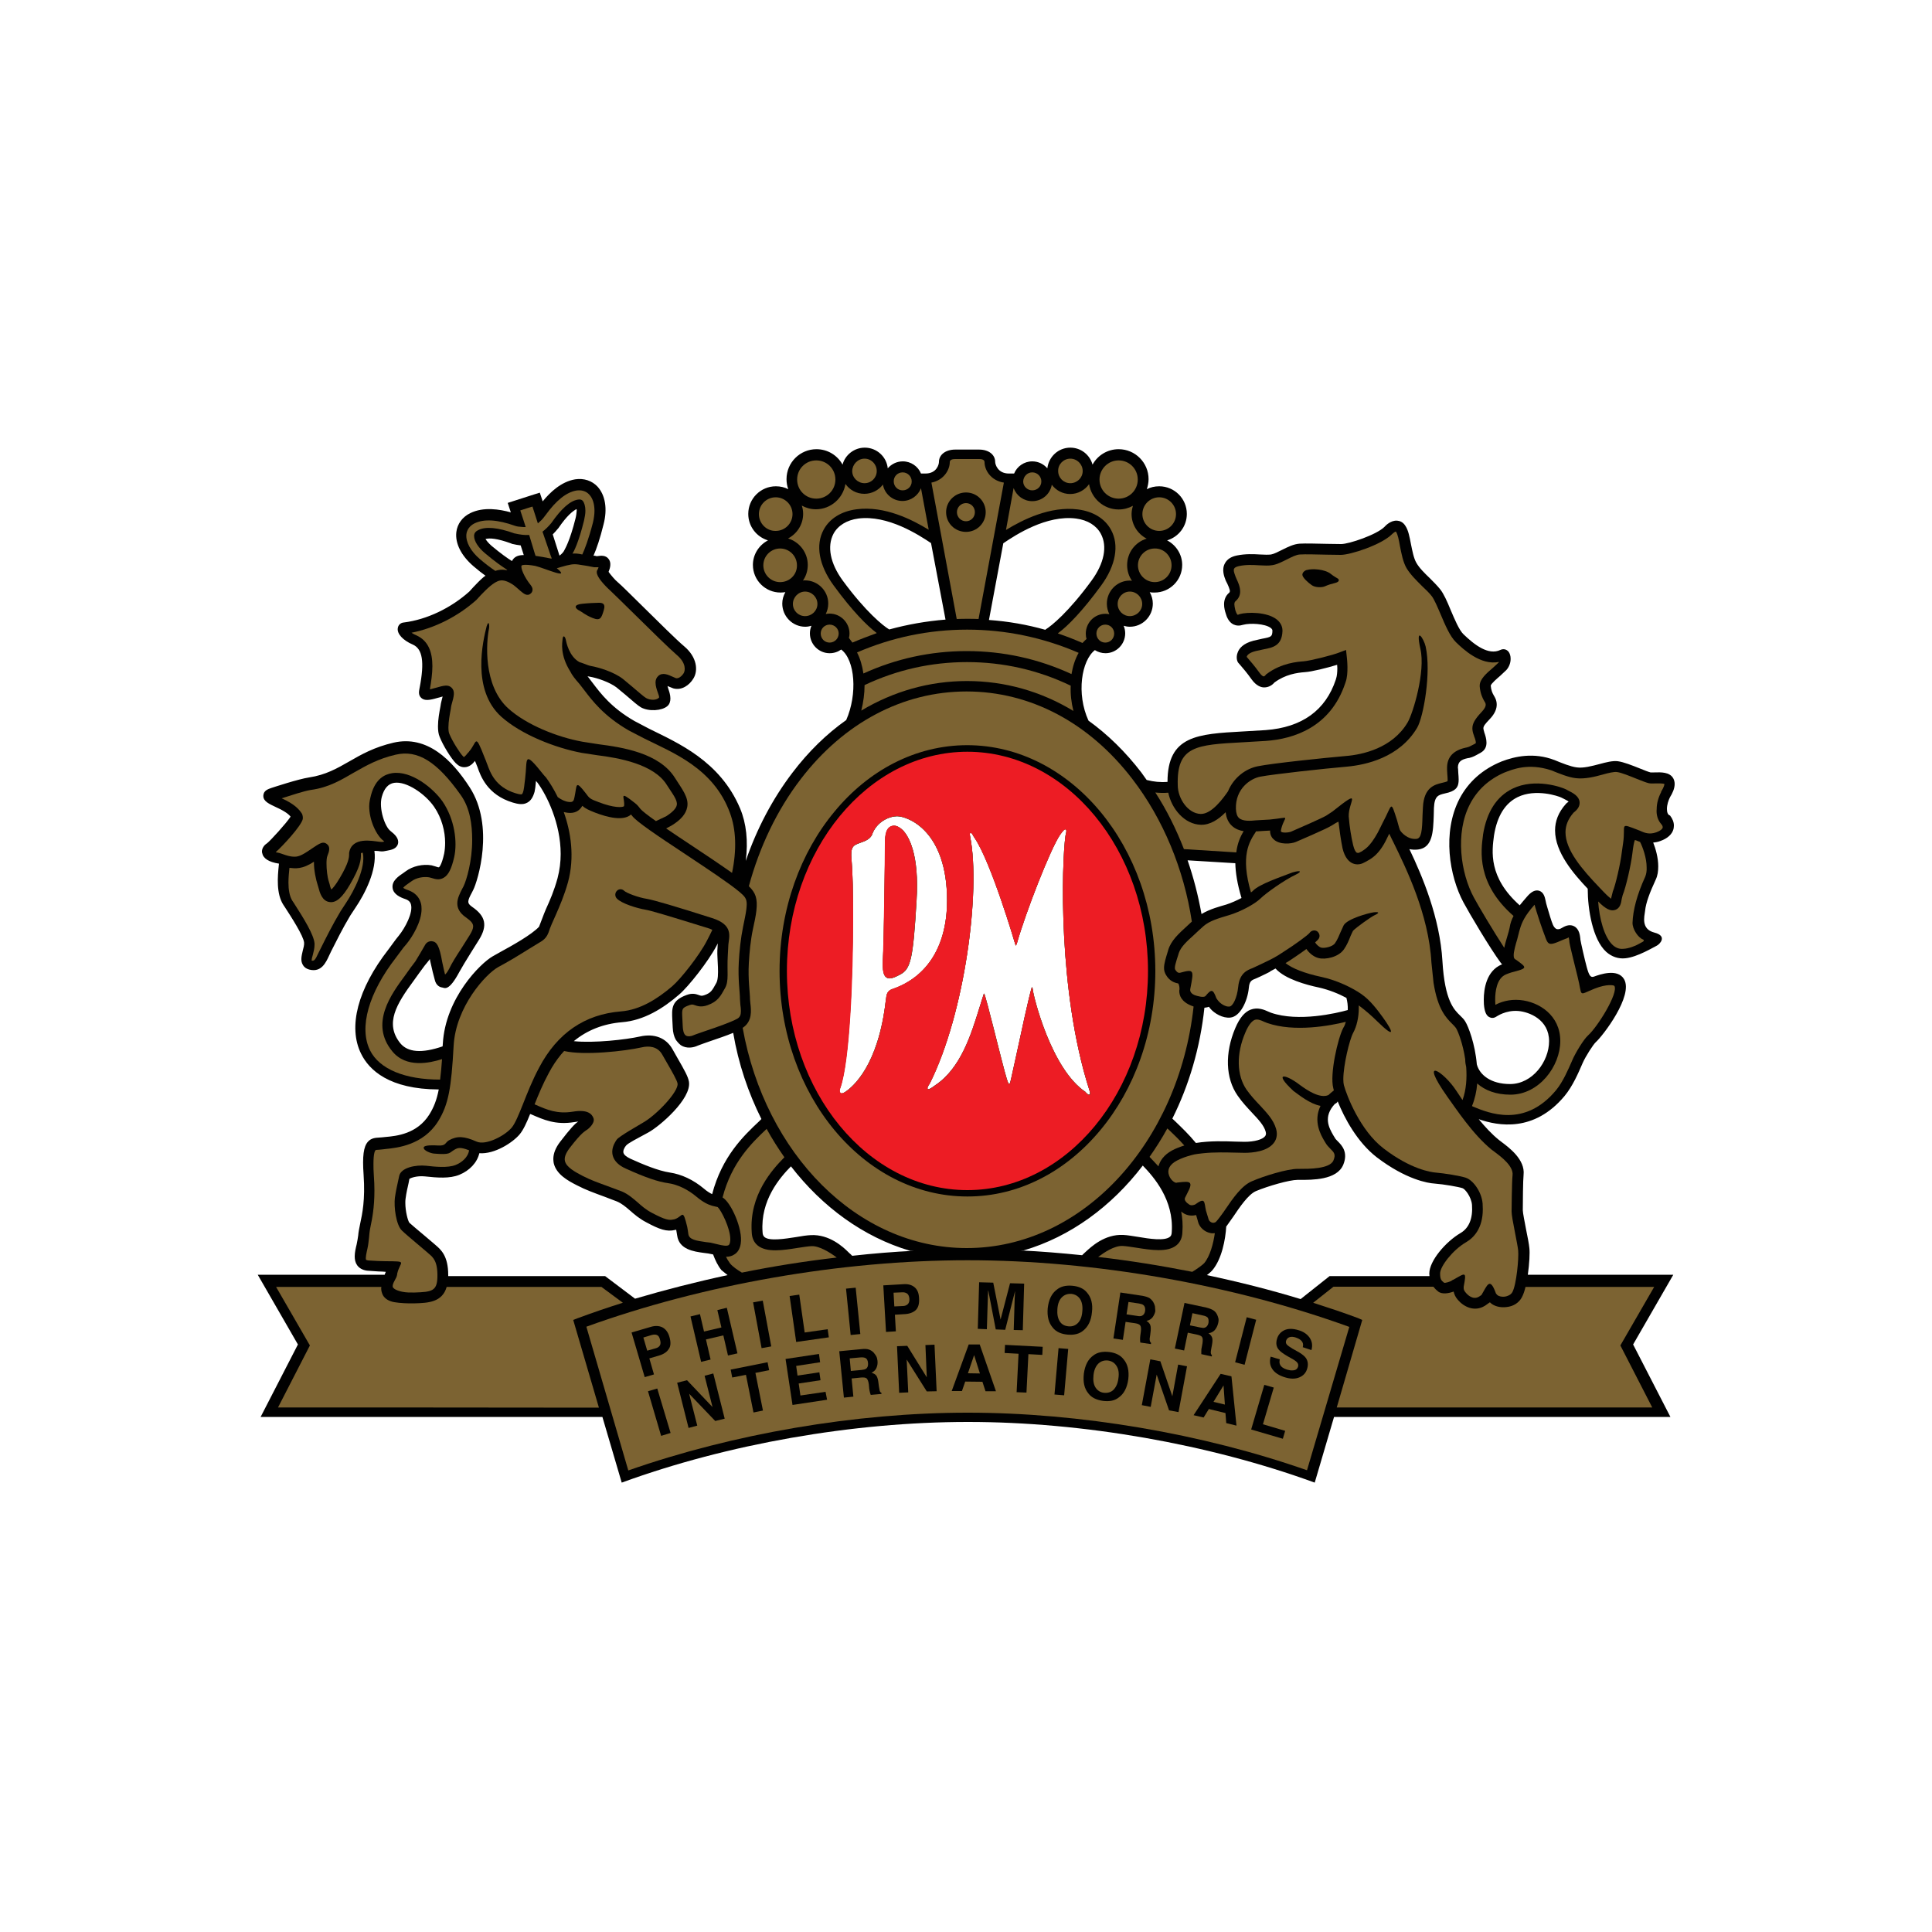 <?xml version="1.0" encoding="utf-8"?>
<!-- Generator: Adobe Illustrator 24.2.0, SVG Export Plug-In . SVG Version: 6.00 Build 0)  -->
<svg version="1.1" id="Layer_1" xmlns="http://www.w3.org/2000/svg" xmlns:xlink="http://www.w3.org/1999/xlink" x="0px" y="0px"
	 viewBox="0 0 1000 1000" style="enable-background:new 0 0 1000 1000;" xml:space="preserve">
<style type="text/css">
	.st0{fill:#010101;}
	.st1{fill:none;}
	.st2{fill:#7C6332;}
	.st3{fill:#ED1C24;}
</style>
<g>
	<path class="st0" d="M862.8,418.7c0-2.1,0.7-4.3,1.6-6.1c1.2-1.9,2.4-4.4,2.4-6.8c0-1-0.2-1.9-0.7-2.9c-1.9-3.4-6.5-3.2-9.8-3.1h-2
		c-0.9-0.2-3.2-1.1-5.4-2c-4-1.6-8.5-3.4-11.6-3.8c-2.6-0.3-5.8,0.5-9.5,1.5c-3.8,1-8.3,2.2-11.7,1.7c-3.2-0.4-7.6-2.2-11.5-3.8
		c-10.7-4.1-20.5-1.9-27.3,0.7c-9.9,4-17.3,10.6-21.9,19.4c-9,17.4-5.2,40,2.1,53.6c3,5.6,13.7,23.7,19.4,31.4
		c0.2,0.2,0.4,0.4,0.6,0.6c-0.1,0.1-0.2,0.1-0.2,0.1c-8,3.3-9.3,12.8-9.3,18.2c0,1.9,0.1,3.3,0.2,3.7c0.4,3,1.3,4.9,3,5.5
		c1.1,0.5,2.3,0.3,3.3-0.4c0.1,0,4.8-3.5,11.5-2.9c5.5,0.5,15.8,4.4,15.8,15.6c0,10.5-8.6,22.2-20.2,22.2c-10,0-15.8-4.8-17.2-10.2
		c-0.9-10.6-4.4-19.7-6-22.2c-0.7-1.2-1.6-2-2.6-3c-3.2-3.1-8-7.7-9.2-28.2c-1.3-22.5-10.4-44-17.1-58c1.4,0.3,2.9,0.4,4.5,0.2
		c7.6-0.9,7.8-9.4,8.1-17.5l0.1-4c0.3-6.3,2.3-6.7,5.6-7.5l2-0.5c4.3-1.3,5.2-3.3,5.2-6.7c0-1-0.1-2.2-0.2-3.5l-0.1-2
		c0-0.2-0.1-0.4-0.1-0.6c0-3.2,1.8-4.3,5.2-5l0.7-0.1c2-0.5,3-1.1,5-2.2l0.9-0.5c2.3-1.3,3-3.2,3-5.2c0-1.9-0.6-3.8-1.1-5.2
		l-0.1-0.4c-0.2-0.7-0.4-1.3-0.4-1.8c0-1.1,0.7-2.1,3.2-4.7c2.9-3,3.7-5.6,3.7-7.6c0-2.3-1-3.9-1.5-4.7l-0.1-0.2
		c-0.6-1-1.3-2.5-1.5-4.9c0.2-1.1,3.4-3.8,4.9-5.1l3.2-3c1.5-1.7,2.2-3.8,2.2-5.8c0-1.5-0.4-2.8-1.1-3.7c-1.1-1.3-2.7-1.6-4.2-0.9
		c-6.2,3-13.5-2.7-19.1-8.1c-2.3-2.2-4.6-7.8-6.7-12.7c-1.8-4.4-3.5-8.2-5.3-10.5c-1.6-2-3.5-3.9-5.4-5.8c-2.7-2.6-5.4-5.2-7-8
		c-1.4-2.4-2.1-6.3-2.8-9.7c-0.7-3.6-1.3-7-2.8-9.3c-1.3-2.2-3.1-2.7-4.3-2.8c-3.3-0.3-6.1,2.6-6.6,3.2c-4.1,4.1-18.4,8.9-22.4,8.9
		l-7.1-0.1c-5.3-0.1-11.4-0.3-14.4-0.1c-3.1,0.2-6.1,1.7-9.1,3.2c-2,1-4.1,2.1-5.7,2.4c-1.5,0.2-3.5,0.1-5.7,0
		c-3.3-0.2-7.5-0.4-11.9,0.5c-3.1,0.6-5.2,2-6.3,4.1c-1.8,3.3-0.3,7,0.4,8.8c0,0.1,0.8,1.6,0.8,1.6c1.2,2.6,1.8,4.2,1,4.8
		c-4,3.4-2.4,8.8-1.8,10.6c0.5,1.9,1.6,4.6,4,5.8c1.5,0.7,3.1,0.8,5,0.2c3.6-1,11.4-0.6,14.3,1.6c0.8,0.6,0.9,1.1,0.9,1.5
		c-0.1,3-0.5,3.2-5.3,4.1l-4.4,1c-5.5,1.4-7.6,4.1-8.3,6.2c-0.7,1.8-0.6,3.8,0.2,5.1l1.3,1.5c1.2,1.4,3.3,3.8,5.7,7.2
		c2.5,3.5,5.1,4.3,6.8,4.2c2.2-0.1,3.9-1.2,5-2.5c5.6-4.2,11.7-5.1,15.8-5.4c3.5-0.2,11.5-2.2,16.7-3.8c0,0.6,0.1,1.1,0.1,1.7
		c0,2.1-0.2,4.1-0.6,5.3l-0.2,0.7c-5.3,15.9-17.5,24.7-36.3,26.1l-11.8,0.7c-23.4,1.3-39,2.1-39,26.1c0,0,0,0,0,0
		c-3.8,0.3-7.2-0.1-10.4-0.9l-0.4-0.1c-0.9-1.3-1.8-2.6-2.7-3.8c-8.2-10.7-17.4-19.7-27.4-26.9c-6.4-14-3.6-31.1,3.3-36.5
		c1.6,1,3.5,1.6,5.5,1.6c5.6,0,10.2-4.6,10.2-10.3c0-1.4-0.3-2.7-0.8-3.9c1,0.3,2.1,0.5,3.2,0.5c6.6,0,11.9-5.4,11.9-12
		c0-2.1-0.6-4.1-1.6-5.9c0.8,0.2,1.6,0.2,2.5,0.2c7.9,0,14.3-6.4,14.3-14.3c0-5.5-3.2-10.3-7.8-12.7c5.9-1.8,10.2-7.2,10.2-13.7
		c0-7.9-6.4-14.3-14.3-14.3c-2.3,0-4.5,0.5-6.4,1.5c0.5-1.6,0.9-3.3,0.9-5.2c0-8.5-6.9-15.5-15.5-15.5c-5.8,0-10.9,3.2-13.5,8
		c-1.4-5.1-6-8.8-11.5-8.8c-6.2,0-11.2,4.7-11.9,10.7c-1.9-2.2-4.7-3.6-7.8-3.6c-4.2,0-7.9,2.6-9.4,6.3h-2.7c-5.8,0-7.1-4.8-7.1-6
		c0-3.8-3.4-6.4-8.3-6.4h-12.4c-4.9,0-8.4,2.6-8.4,6.4c0,1.3-1.2,6-7,6h-2.3c-1.5-3.7-5.2-6.3-9.4-6.3c-3.1,0-5.9,1.4-7.8,3.6
		c-0.6-6-5.7-10.7-11.9-10.7c-5.5,0-10.2,3.8-11.5,8.8c-2.6-4.8-7.7-8-13.5-8c-8.5,0-15.5,6.9-15.5,15.5c0,1.8,0.3,3.6,0.9,5.2
		c-1.9-1-4.1-1.5-6.4-1.5c-7.9,0-14.3,6.4-14.3,14.3c0,6.5,4.3,11.9,10.2,13.7c-4.6,2.4-7.8,7.2-7.8,12.7c0,7.9,6.4,14.3,14.3,14.3
		c0.9,0,1.7-0.1,2.5-0.2c-1,1.8-1.6,3.8-1.6,5.9c0,6.6,5.3,12,11.9,12c1.1,0,2.2-0.2,3.2-0.5c-0.5,1.2-0.8,2.5-0.8,3.9
		c0,5.7,4.6,10.3,10.2,10.3c2.3,0,4.3-0.7,6-1.9c7.2,5.4,8.5,23.1,2.6,36.5c-10.2,7.2-19.6,16.4-27.8,27.2
		c-10.3,13.5-18.5,29.1-24.2,45.7c1.3-10.3,0.3-19.4-2.9-27.1c-10.4-24.7-32.4-34-47.1-41.3l-7.6-4c-11.9-6.8-17.6-14.4-21.4-19.4
		l-2.6-3.4c-0.1-0.2-0.2-0.3-0.3-0.4c0.3,0.1,0.6,0.2,0.9,0.2c4.3,0.7,10.7,3,14.1,5.6l4.6,3.8c3.9,3.4,6.5,5.6,8,6.5
		c4.1,2.3,10.9,1.8,13.7-0.6c1.2-1,1.6-2.5,1.6-4c0-1.9-0.7-3.8-1-4.7c-0.2-0.7-0.4-1.2-0.5-1.7c0.2,0.1,0.4,0.2,0.5,0.2l2.5,1
		c4.3,1.2,8.3-1.6,10.4-5.1c2.5-4,2-11-4.8-16.7c-3.5-2.9-13.4-12.7-21.4-20.6c-6.3-6.2-11.3-11.2-12.9-12.5c-1.5-1.2-3.8-4-4.8-5.4
		c0.9-2.2,1.5-4.8,0-6.7c-1.5-2-4-1.7-5.4-1.5c0,0-0.7,0.1-0.8,0.1c-0.1-0.1-0.3-0.1-0.3-0.1c-0.2-0.1-0.5-0.1-0.7-0.2l-0.2,0.1
		c-0.1,0-0.2-0.1-0.4-0.1c1.6-3.6,3.4-8.9,5.2-16.2c2.1-8,0.9-15.1-3.1-19.5c-2.9-3.1-7.1-4.5-11.6-3.8c-7.2,1.2-13,6.7-16.8,11.4
		l-1.5-4.5l-2.9,0.9l-13.7,4.4l1.6,4.9c-5.8-1.6-14.1-3-21,0.4c-4.1,2-6.7,5.6-7.2,9.8c-0.7,5.9,2.6,12.3,8.9,17.7
		c2.3,2,4.4,3.6,6.2,4.9c-0.4,0.2-0.7,0.5-1,0.7c-1.9,1.6-3.7,3.5-5.3,5.2l-2.1,2.3c-9.5,8.5-21.9,14.5-33.9,16
		c-1.6,0.1-2.9,1.3-3.1,2.9c-0.5,2.9,2.6,6.3,7.7,8.5c5.1,2.2,6.2,8.9,3.6,22.4l-0.1,0.5c-0.2,1.2-0.7,3.2,0.9,4.7
		c1.7,1.6,4.2,1.3,8.6,0l0.8-0.2c0.6-0.2,1.2-0.3,1.7-0.5c-0.2,0.7-0.4,1.7-0.6,2.4l-0.3,1.3l-0.2,1.3c-0.6,3.1-1.3,6.9-1.3,10.4
		c0,2.1,0.2,4,0.9,5.6c1.7,4.3,5.9,11.1,8.3,13.5c1.5,1.5,3,2.2,4.7,2.1c2.4-0.1,4.1-1.8,5.1-3.1c0,0,0.1-0.1,0.1-0.2
		c0.3,0.7,0.7,1.5,1.2,2.9l0.1,0.2c1.6,4.7,5.1,14.5,18.3,18.5c2.4,0.7,5.2,1.4,7.6,0c1.8-1,2.9-2.8,3.7-5.6
		c0.3-1.4,0.5-2.9,0.6-4.4c0-0.4,0.1-0.7,0.1-1.2c0.2,0.3,0.5,0.5,0.8,0.9c4.8,6.5,12,21,12,36.9c0,4.1-0.5,8.3-1.6,12.5
		c-1.8,6.6-4,11.6-6,16c-1.4,3.2-2.4,6.3-3.6,9.2c-4,4.2-13.7,9.6-20.1,13.1l-3.9,2.2c-6.2,3.5-24.5,21.5-25.8,45.3
		c0,0.4-0.1,0.9-0.1,1.3c-10.8,3.7-18,3.1-21.9-1.6c-8.2-10.2-2-20.3,7-32.5l2.8-3.9l2.8-3.8c0,0,2.5-3,2.7-3.4
		c0.1,0.7,0.2,1.3,0.4,2l1.1,4.8l1,3.8c0.7,3.3,2.9,4,3.8,4.1c1.3,0.2,3.4,2.4,9-8.1c1.2-2.2,3.5-6,6-10l4.2-6.7
		c4.4-7.2,3.4-12.1-3.6-16.9c-2.7-1.9-2.6-2.9-0.1-7.5l0.7-1.4c2.2-4.4,11.2-32.8-1.9-53c-9.1-14.1-22-27.1-39.4-23.1
		c-9.9,2.3-16.5,6-22.9,9.7c-6.3,3.6-12.2,7-20.8,8.3c-5.5,0.8-18.8,5.2-19.4,5.4c-1.8,0.6-4.2,1.4-4.3,4c0,0.1,0,0.1,0,0.2
		c0,2.8,3,4.1,6.8,5.9c4.4,2,6.4,3.6,7.3,4.8c-2.1,3.3-10.5,12.5-12.2,13.8c-1.6,1-2.6,2.6-2.6,4.2c0,0.3,0,0.5,0.1,0.8
		c0.5,2.8,3.4,4.7,8.6,5.5c0,0,0.1,0,0.1,0l-0.1,0.9c-0.6,5.8-1.4,14.7,2.4,20.5l0.8,1.2c3.1,4.8,9.6,14.8,9.9,18.3
		c0.1,1.2-0.3,2.7-0.7,4.2c-0.6,2.6-1.3,5.2,0.1,7.4c0.5,0.9,1.5,1.9,3.5,2.4c6,1.4,8.3-3.5,10.1-7.4l1-2.1
		c2.5-4.9,5.8-11.7,9.9-18.5l2.7-4.1c4.8-7.1,11.2-19.4,9.8-29.4c1,0,1.8,0.1,2,0.1c1.2,0.2,2.3,0.3,3.5,0l1.1-0.2
		c2.1-0.4,4.9-0.9,5.6-3.6c0.6-2.7-1.6-4.8-3.9-6.6c-2.9-2.2-6.1-11.6-4.5-17.6c1.2-4.4,3.3-6.8,6.4-7.3c6.3-1,16.1,5.7,20.7,12.4
		c4,5.8,5.7,12.8,5.7,18.6c0,2.1-0.2,4-0.5,5.6c-1.4,6.4-2.7,7.1-2.7,7.1c-0.3,0.1-1.2-0.2-1.7-0.4l-2.1-0.6
		c-4.5-0.8-9.8,0.4-13.3,3l-1.1,0.8c-2.7,1.8-6.3,4.2-5.8,7.9c0.4,3.3,4,4.9,6.7,5.8c2,0.7,2.6,1.9,2.8,2.7c1.2,4.3-3,12.1-6.2,16.1
		l-1.6,2l-3.9,5.3c-15.8,20.3-21,40-14.1,53.9c4.1,8.4,14.5,18.4,40.2,18.5c-1.1,5.6-2.6,9.3-4.9,13c-6.3,10-16.9,11.1-22.7,11.6
		l-1.9,0.2l-1.4,0.1c-1.7,0.1-4.1,0.2-5.8,2.2c-2.2,2.5-2.9,7.3-2.2,17.1c0.9,13-0.7,20.2-1.8,25.4c-0.4,2-0.9,4.3-1,6
		c-0.1,1.1-0.5,3-0.8,4.6c-0.5,2-1,4.2-1,6.2c0,1.6,0.3,3.2,1.2,4.5c1.1,1.6,2.9,2.6,5.2,2.9l5.9,0.4c1.2,0,2.8,0.1,3.8,0.2
		c0,0.1-0.1,0.2-0.1,0.2c-0.2,0.4-0.3,0.9-0.5,1.3h-65.7c0,0,19.4,33.7,20.8,36.1c-1.3,2.5-19.3,37.5-19.3,37.5h176.9l10,34
		c54.7-20,119.9-31.4,179.1-31.4h0.3c59.2,0,124.5,11.4,179.3,31.4l10-34h174.1c0,0-18-35-19.3-37.5c1.4-2.4,20.8-36.1,20.8-36.1
		h-75.3c0.8-5.6,1.1-11.3,0.8-13.8c-0.2-2.1-0.9-5.7-1.7-9.6c-0.7-3.8-1.7-8.6-1.7-10c0-3.8,0.1-15.7,0.4-18.3
		c0.9-7.9-7.5-14.1-11.5-17.1l-1.3-1c-3.7-3-7.2-6.8-10.4-10.7c10.1,3.5,28.6,6.9,44.4-12c4.3-5.2,7.2-12.1,9-16.2l0.3-0.7
		c1.6-3.7,5.6-9.8,6.8-10.9c3.8-3.4,19.7-24.2,14.7-32.7c-3.4-5.7-12.6-2.4-15.6-1.3c-1.7,0.6-2.5-0.5-3.7-4.9
		c-1-3.6-3.1-12.9-3.3-14.3v-0.3c-0.2-1.7-0.5-5.2-3.3-6.6c-1.8-0.9-3.8-0.6-6.1,0.8c-1.1,0.7-2,0.9-2.8,0.7c-0.9-0.3-1.6-1.3-2-2.2
		c-0.8-1.8-2.1-6.3-2.9-9l-0.6-2.1l-0.3-1.4c-0.4-1.9-1-4.5-3.5-5.2c-2.4-0.6-4.5,1.2-6.2,3.2c-1.3,1.5-2.6,3-3.7,4.4
		c-16.3-14.5-14.4-28-13.3-36.2c1.6-10,5.7-16.6,12.2-19.8c9.4-4.6,21.2-0.5,22.6,0.2l1.4,0.7c0.6,0.3,1.8,0.9,2.4,1.4
		c-0.2,0.2-0.4,0.4-0.9,0.7l-0.2,0.2l-0.2,0.2c-4.1,4.5-5.7,9.2-5.7,13.8c0,11.4,9.6,22.5,16.9,30.2v0.1c0,10.4,2.5,26.2,9.6,32.6
		c2.8,2.5,6.3,3.7,9.9,3.3c6.2-0.6,14.7-5.8,16.2-6.5c1.5-0.7,5.8-5-1.2-6.8c-7-1.8-5.2-8.2-4.8-11.3c0.4-4.1,2.4-9.4,5.5-16.1
		c1-2.1,1.3-4.4,1.3-6.9c0-4.4-1.3-9-2.6-12.3c1.2-0.1,2.4-0.3,3.7-0.8c3.7-1.3,6.1-3.5,6.8-6.2c0.1-0.6,0.2-1.2,0.2-1.8
		c0-1.8-0.7-3.5-2-5.2C863.2,421.8,862.8,420.3,862.8,418.7z M313.2,660.5h-81.2V660c0-10-3.8-13.2-6.6-15.6l-0.8-0.7l-5.3-4.5
		c-3-2.5-6.3-5.3-7.4-6.3c-0.8-1-2.1-6-2.1-10.2c0-0.7,0-1.5,0.1-2.1c0.4-3.2,1.1-6.1,1.6-8.3c0,0,0.3-1.4,0.4-2.1
		c0.8-0.6,4-1.7,8-1.3c6.5,0.7,12.8,1.2,17.8-0.8c5.4-2.2,9.3-6.4,10.4-11.2c7.9,0.6,17.3-5.5,20.9-9.8c1.9-2.3,3.6-6,5.4-10.5
		l0.6,0.2c6.2,2.7,12.5,5.6,22.2,4c0.9-0.1,1.6-0.2,2.1-0.3c-1.7,1.1-4,3.5-9.3,10.4c-2.4,3.1-3.6,6.1-3.6,9c0,0.7,0.1,1.4,0.2,2.1
		c1.3,5.8,7.3,9.1,11.8,11.4l0.6,0.3c4,2.1,8.7,3.8,13.3,5.5l7.1,2.7c2.5,1.1,4.4,2.7,6.6,4.6c2.3,2,4.9,4.3,8.6,6.2
		c6.7,3.6,10.5,5,14.9,3.9c0,0,0.3-0.1,0.5-0.1c0.2,1,0.4,2.4,0.5,3c1,7.3,8.7,8.3,13.8,9l2.3,0.3l2.5,0.5c1.1,3,2.5,5.9,4.3,8.1
		c0,0,1.8,1.5,3.2,2.6c-16.3,3.5-32.3,7.6-47.9,12.2L313.2,660.5z M264.6,281.3l0.2,0.1l0.2,0.1c1.6,0.4,3.1,0.6,4.5,0.8l1.6,5h-0.5
		c-2.4,0.1-4.1,0.8-5.2,2.4c-0.1,0.2-0.2,0.4-0.4,0.7c-2.3-1.4-5.8-3.9-10.6-7.9c-1.7-1.5-2.6-2.7-3.1-3.5
		C253.3,278.4,257.2,278.6,264.6,281.3z M297.9,268.3c-3,12-5.6,16-5.6,16.1l-0.1,0.2l-0.1,0.2c-0.4,0.9-1.3,1.9-2.5,2.8l-3.5-11
		c0.9-0.9,1.8-1.9,2.7-3l0.1-0.1l0.1-0.1c4.4-6.5,7.5-8.9,9.4-9.9c0.1,0.2,0.1,0.5,0.1,0.8C298.4,265.4,298.3,266.7,297.9,268.3z
		 M394.1,579.2l-1.3,1.3c-7.9,7.4-19.1,18.1-24.2,37.6c-1.2-0.6-2.7-1.5-4.3-2.9c-5.5-4.6-11.6-7.4-17.6-8.3
		c-6-0.9-13.9-4.2-20.3-7.1c-2.1-1-3.4-2-3.7-3.1c-0.3-1.1,0.4-2.6,1.3-3.7c1-1.3,5.8-3.7,11.5-6.8c5.8-3.1,22.5-17.4,21.1-26.3
		c-0.4-2.6-2.5-6.3-5.9-12.2l-2.6-4.6c-3.3-5.9-9.4-8.3-16.9-6.6c-7.1,1.6-23.9,3.5-34.2,2.4c6.9-5.7,15.3-9,24.9-9.8
		c11.4-0.9,21.4-7.2,29.6-14.3c4.9-4.2,15-17,19.4-25.3c0.2-0.4,0.4-0.8,0.6-1.2c0,0.6-0.1,1.3-0.1,2.1l-0.1,1.6
		c-0.2,4.1,1.2,13.5-0.5,16.7c-2.2,4-2.8,5.2-6.2,6.4c-1.4,0.5-1.9,0.3-3-0.1c-1.4-0.5-3.3-1.1-6.2,0c-8,2.9-7.7,7.1-7.4,13l0.2,3.8
		c0.1,2.7,0.7,4.7,1.5,6.2c0.4,0.6,1.3,1.9,2.7,3c2.9,1.9,6.5,1.3,8.8,0.2c0.9-0.4,3.6-1.3,6.4-2.3c3.8-1.3,8.3-2.8,11.9-4.3
		C382.2,550.6,387.3,565.6,394.1,579.2z M419.7,639.3c-2.2,0.1-4.8,0.5-7.6,1c-5.8,0.9-13.8,2.2-16.4,0c-0.4-0.4-1-1-1-2.6
		c-1.2-16.4,8.9-28.1,14.7-34c16.3,21.1,37.6,36.6,61.6,43.7l2.4,0c-10.7,0.5-21.5,1.4-32.3,2.6c-0.7-0.7-1.3-1.3-1.5-1.4l-0.5-0.5
		C436.5,645.5,429.3,638.8,419.7,639.3z M440.8,445.7c-0.1-1.2-0.2-2.3-0.2-3.2c0-4.3,1.3-5,4-6l0.2-0.1c2.6-0.9,5.3-1.8,6.5-4.2
		c2.4-7.1,9.3-9.7,13-9.7c5.5,0,25.9,7.4,25.9,43.6c0,23.2-10,39.5-28.1,45.8l-0.6,0.2c-2.5,1-2.7,3.2-2.9,5.1l-0.1,0.5
		c-3.9,34.1-17.2,45-21.2,47.6c-1.1,0.7-1.9,0.9-2.4,0.4c-0.3-0.2-0.4-0.6-0.4-1c0-0.7,0.3-1.4,0.4-1.7c4.8-14,6.5-56.7,6.5-87.5
		C441.6,462.2,441.3,451.2,440.8,445.7z M563.7,563.8c0.7,2,0.5,2.5,0.2,2.7c-0.5,0.3-1.2-0.4-1.9-1.1l-0.1-0.2
		c-17.9-11.9-27-49.6-27.3-52.6c-0.1-1.3-0.4-1.6-0.5-1.7c0,0.1-0.1,0.2-0.1,0.2c-1.5,4.9-5.6,23.9-8.3,36.5
		c-1.3,5.9-2.2,10.1-2.4,10.9l-0.3,1.2c-0.2,0.9-0.3,1.2-0.7,1.2c-0.4,0-0.5-0.3-1.2-2.4c-0.7-2.1-4.3-16-7.1-27.3
		c-2-7.9-3.8-14.7-4.1-15.5c-0.3-1-0.5-1.4-0.6-1.5c-0.1,0.1-0.2,0.5-0.2,0.5l-2.2,7c-4.3,13.8-9.6,31.1-22.7,39.9
		c-3.2,2.4-3.7,2.3-4,2c-0.4-0.4,0-1.3,1.1-2.9c18.2-36.5,26.3-99.6,20.9-127.4c-0.3-1.5-0.3-2.1,0.1-2.2c0.5-0.2,0.9,0.4,1.7,1.9
		l0.4,0.6c8.6,12.6,20.9,54.4,21,54.8c0.2,0.7,0.3,0.9,0.4,1c0.2-0.2,0.4-0.8,0.5-1c4.4-15.7,17.5-49.4,22.5-56.5
		c1.8-2.5,2.3-2.8,2.8-2.6c0.5,0.2,0.4,1,0.1,2.4l-0.2,0.8C549.5,446.7,547.5,513.1,563.7,563.8z M756,638.2
		c-7.7,4.5-16.2,14.4-16.2,21c0,0.5,0.1,0.8,0.1,1.3h-51.7l-15,11.9c-15.7-4.8-32-8.9-48.5-12.4c1-0.8,2.1-1.7,2.8-2.5
		c4.9-5.8,6.8-15.9,7.2-22.7c0.1-0.1,0.1-0.1,0.2-0.2l3.4-4.8c3.3-4.9,7.8-11.6,11.8-13.3c6.2-2.6,17.3-5.8,21.5-5.8h1.2
		c6.2,0,19.2,0.2,22.5-7.9c2.6-6.5-0.8-10-2.9-12.1c-0.7-0.7-1.3-1.3-1.5-1.8l-0.8-1.3c-2.1-3.7-5.5-9.5,0.9-16.3
		c0.2-0.1,0.3-0.1,0.5-0.2c0.4-0.3,0.7-0.6,0.9-1c3.4,8.5,10.1,21.1,20.2,28.9c15.2,11.6,26.6,13.4,29.8,13.6
		c5.2,0.4,12.5,1.7,14.6,2.4c1.3,0.4,4.5,4.4,4.9,8.6C762.4,630.6,760.4,635.6,756,638.2z M623.4,521.6c0.8-0.1,1.6-0.2,2.3-0.5
		c0.4,0.4,0.7,0.9,0.7,0.9c2.2,2.6,6.5,5.1,10.4,4.7c5.1-0.5,8.9-8.4,9.6-15.4c0.3-3.5,1.4-4,3.8-4.9l2-0.9l3.1-1.5
		c4.5-2.2-0.7,0.2,4.9-2.7c0,0.1,0,0.1,0.1,0.1c4.9,5.4,16,8.4,22.2,9.7c5.4,1.2,10.5,3.3,14.4,5.4c0.5,1.8,0.8,4.1,0.7,6.3
		c-5.7,1.6-25.5,6.3-39.7,1.4l-1.2-0.5c-2.4-1.1-5.7-2.5-9.4-1.1c-3.1,1.2-5.7,4.3-7.9,9.5c-5.5,12.9-5.1,26,1.2,35
		c2.4,3.5,5.1,6.3,7.5,8.9c3.3,3.5,6.1,6.5,7,9.7c0.4,1.3,0,2-0.3,2.4c-1.3,1.7-5.5,2.9-10.6,2.9l-4.5-0.1
		c-5.7-0.2-13.3-0.5-20.7,0.7c-3.7-4.5-7.4-8-10.6-11.1l-1.6-1.5C615.4,561.8,621.2,542.3,623.4,521.6z M606.5,637.6
		c0,1.7-0.6,2.3-1,2.6c-2.7,2.2-10.7,1-16.5,0c-2.7-0.4-5.3-0.9-7.6-1c-9.6-0.5-16.7,6.2-19.4,8.7c-0.6,0.5-1.3,1.2-1.9,1.8
		c-10.7-1.1-21.5-2-32.1-2.5h1.9c24.1-7.1,45.4-22.7,61.6-43.9C597.3,609.3,607.6,621.1,606.5,637.6z M639.4,446.8
		c0.1,4.8,1,10.7,3.2,18c-2.5,1.3-5.4,2.6-7.9,3.4c-3,0.9-8.3,2.2-12.8,4.9c-1.7-9.5-4.1-18.8-7.2-27.8L639.4,446.8z M557,268.4
		c6,0.8,10.5,3.6,12.8,7.9c3.5,6.5,1.7,15.3-4.8,24.2c-11.9,16.3-20.8,23.5-23.8,25.3l-0.1,0.2c-9.5-2.7-19.3-4.4-29.2-5.1l0-0.1
		l7.4-39.6C525.6,276.9,541.7,266.4,557,268.4z M489.4,320.7L489.4,320.7c-9.9,0.8-19.6,2.5-29.1,5.1l-0.2-0.1
		c-3-1.8-12-9-23.9-25.2c-6.5-8.9-8.2-17.7-4.8-24.2c2.3-4.3,6.9-7.1,12.8-7.9c15.3-2,31.4,8.5,37.7,12.7L489.4,320.7z M458.9,506
		c1.6,1.1,4.2-0.1,6.9-1.5c5.6-2.9,6.8-7.9,8.6-38.1c1.6-24.6-4.3-33.6-6.8-36.4c-1.6-1.6-3.3-2.6-4.9-2.6h0c-4.2,0.3-4.6,5-4.6,9.3
		c0,5.3-0.5,50.1-1.1,60.5C456.8,502.3,457.3,505,458.9,506z"/>
	<path class="st1" d="M298.5,264.4c0-0.3,0-0.6-0.1-0.8c-1.9,0.9-5,3.4-9.4,9.9l-0.1,0.1l-0.1,0.1c-0.9,1.1-1.8,2.1-2.8,3l3.5,10.9
		c1.2-0.9,2.1-1.9,2.5-2.8l0.1-0.2l0.1-0.2c0,0,2.6-4.1,5.6-16.1C298.3,266.6,298.5,265.4,298.5,264.4z"/>
	<path class="st2" d="M467.2,244.5c2.6,0,4.7,2.1,4.7,4.7c0,2.6-2.1,4.6-4.7,4.6c-2.6,0-4.6-2.1-4.6-4.6
		C462.5,246.6,464.6,244.5,467.2,244.5z"/>
	<path class="st2" d="M616.8,520.6c-5.4-2.1-6.4-5.4-6.4-7.6c0-0.3,0-0.6,0.1-0.9c0-0.1,0-0.3,0-0.5c0-1.1-0.4-2.6-0.8-2.6
		c-2-0.4-4.4-1.3-6.2-4.4c-0.7-1.2-1-2.3-1-3.6c0-2.3,0.9-5.1,2.1-9l0.1-0.4c1.5-4.9,5.7-8.6,9.3-11.9l2.9-2.7
		c-4.1-27-14.8-53-30.8-73.8c-22.4-29.2-52.9-45.3-85.8-45.3s-63.4,16.1-85.8,45.3c-12.3,16-21.4,35.2-26.9,55.5
		c3.5,3.4,4.6,6.3,3.9,12.7c-0.3,2.6-1,6-1.8,9.6c-1.2,5.6-1.8,12.1-2.1,17.4c-0.5,8.8,0.6,15.3,0.6,18.8l0.2,2.2
		c0.4,3.5,1.1,9.3-4,12.6C396,597,443.6,646,500.4,646c60.1,0,109.7-54.7,117.4-125C617.5,520.8,617.1,520.7,616.8,520.6z
		 M440.8,445.7c-0.1-1.2-0.2-2.3-0.2-3.2c0-4.3,1.3-5,4-6l0.2-0.1c2.6-0.9,5.3-1.8,6.5-4.2c2.4-7.1,9.3-9.7,13-9.7
		c5.5,0,25.9,7.4,25.9,43.6c0,23.2-10,39.5-28.1,45.8l-0.6,0.2c-2.5,1-2.7,3.2-2.9,5.1l-0.1,0.5c-3.9,34.1-17.2,45-21.2,47.6
		c-1.1,0.7-1.9,0.9-2.4,0.4c-0.3-0.2-0.4-0.6-0.4-1c0-0.7,0.3-1.4,0.4-1.7c4.8-14,6.5-56.7,6.5-87.5
		C441.6,462.2,441.3,451.2,440.8,445.7z M481.3,560.7c18.2-36.5,26.3-99.6,20.9-127.4c-0.3-1.5-0.3-2.1,0.1-2.2
		c0.5-0.2,0.9,0.4,1.7,1.9l0.4,0.6c8.6,12.6,20.9,54.4,21,54.8c0.2,0.7,0.3,0.9,0.4,1c0.2-0.2,0.4-0.8,0.5-1
		c4.4-15.7,17.5-49.4,22.5-56.5c1.8-2.5,2.3-2.8,2.8-2.6c0.5,0.2,0.4,1,0.1,2.4l-0.2,0.8c-2,14.3-4,80.6,12.3,131.4
		c0.7,2,0.5,2.5,0.2,2.7c-0.5,0.3-1.2-0.4-1.9-1.1l-0.1-0.2c-17.9-11.9-27-49.6-27.3-52.6c-0.1-1.3-0.4-1.6-0.5-1.7
		c0,0.1-0.1,0.2-0.1,0.2c-1.5,4.9-5.6,23.9-8.3,36.5c-1.3,5.9-2.2,10.1-2.4,10.9l-0.3,1.2c-0.2,0.9-0.3,1.2-0.7,1.2
		c-0.4,0-0.5-0.3-1.2-2.4c-0.7-2.1-4.3-16-7.1-27.3c-2-7.9-3.8-14.7-4.1-15.5c-0.3-1-0.5-1.4-0.6-1.5c-0.1,0.1-0.2,0.5-0.2,0.5
		l-2.2,7c-4.3,13.8-9.6,31.1-22.7,39.9c-3.2,2.4-3.7,2.3-4,2C479.7,563.2,480.2,562.4,481.3,560.7z M458.9,506
		c1.6,1.1,4.2-0.1,6.9-1.5c5.6-2.9,6.8-7.9,8.6-38.1c1.6-24.6-4.3-33.6-6.8-36.4c-1.6-1.6-3.3-2.6-4.9-2.6h0c-4.2,0.3-4.6,5-4.6,9.3
		c0,5.3-0.5,50.1-1.1,60.5C456.8,502.3,457.3,505,458.9,506z"/>
	<path class="st2" d="M595,598.8c3.3-4.7,6.4-9.6,9.2-14.7l0.5,0.4c2.5,2.4,5.4,5.1,8.3,8.4c-2.2,0.7-4.4,1.5-6.4,2.6
		c-4.2,2.3-6.2,5.3-7,8.2C597.9,601.8,596.3,600.2,595,598.8z"/>
	<path class="st2" d="M581.1,644.9c1.9,0.1,4.4,0.5,7,0.9c7.6,1.2,16.2,2.6,20.9-1.3c1.9-1.6,2.9-3.8,3-6.7c0.3-3.8,0-7.4-0.6-10.7
		c2.2,1.9,4.8,2.5,7.7,1.8c0.3,0.8,0.5,1.9,0.8,2.7l0.2,0.8c0.7,2.8,3.3,5.2,6.3,5.8c0.8,0.2,1.6,0.2,2.4,0.1
		c-0.8,5.5-2.5,11.9-5.5,15.5c-0.8,0.9-4,3.2-6.2,4.5c-16.1-3.2-32.4-5.8-48.7-7.7C571.6,648.2,576.8,644.7,581.1,644.9z"/>
	<path class="st2" d="M690.1,563.2c0.1,0.3,0.2,0.8,0.3,1.2c-1,0.8-2,1.6-2.8,2.4c-4.5,2-11.3-2.7-14.6-5.1l-0.4-0.3
		c-7.2-5.5-13.8-6.7-3.2,3.2l0.4,0.3c2.8,2,8.1,6.4,13.7,7.5c-3.9,8,0.2,15.1,1.9,18l0.6,1c0.7,1.3,1.7,2.3,2.6,3.2
		c1.9,1.9,2.9,2.9,1.6,6c-1.8,4.5-13,4.4-17.2,4.4l-1.3,0c-5.5,0-17.5,3.7-23.7,6.4c-5.3,2.2-9.9,8.9-13.7,14.5
		c-0.9,1.4-4.2,5.9-5,6.6c-0.5,0.3-1.1,0.5-1.7,0.4c-1-0.2-1.8-1-2-1.7l-1.4-4.6c-1-4.6-0.2-7.1-5.7-3.1l0,0c-1.6,0.6-2.4,0.3-2.9,0
		c-1.4-0.9-2.9-2.3-2.2-3.6c0.1-0.2,1.2-2.4,1.2-2.4c3.4-6.3,1-6.1-4.4-5.5l0,0c-0.5,0-1,0.1-1.3,0.2c-0.7,0.1-2.9-1.2-3.8-3.8
		c-1.1-3,0.3-5.7,4.1-7.7c2.3-1.2,4.8-2.1,7.5-2.8c1.9-0.6,4.6-0.8,6.2-1c5.9-0.6,11.9-0.4,16.6-0.3l4.7,0.1
		c4.2,0,11.7-0.7,15.1-5.1c1.1-1.4,2.2-3.9,1.2-7.3c-1.3-4.6-4.7-8.2-8.3-12.1c-2.4-2.5-4.8-5.1-7-8.2c-5.1-7.4-5.4-18.5-0.6-29.6
		c1.5-3.6,3.2-5.8,4.8-6.5c1.4-0.5,2.9,0,5,1l1.5,0.6c14.1,4.9,32.6,1.4,40.7-0.6c-0.3,1.1-0.7,2.2-1.3,3.1
		C692.5,537.2,688.2,556,690.1,563.2z"/>
	<path class="st2" d="M332.2,542.1c3.4-0.8,8.1-0.7,10.6,3.8l2.7,4.7c2.3,4,4.9,8.5,5.2,10.2c0.7,4.1-11,16.5-18.1,20.4
		c-1.7,1.1-12.3,7-13.4,8.7c-0.7,1-2.3,3.4-2.3,6.3c0,0.7,0.1,1.4,0.3,2.1c0.8,2.7,3.1,5,6.8,6.6c9.9,4.5,16.6,6.8,21.8,7.5
		c4.9,0.7,10.2,3.2,14.8,7.1c3.2,2.7,5.9,4,8,4.6l2.9,0.7c1.8,1.7,6.5,10.9,6.5,16.6c0,0.5,0,0.9-0.1,1.3c-0.1,0.7-0.3,1.5-0.8,1.8
		c-1,0.6-3.5,0.1-5.5-0.4l-2.1-0.5l-1.7-0.4l-2.5-0.3c-5-0.7-8.6-1.3-9-4.1c-0.2-1.5-0.4-2.8-0.6-3.8c-2.4-9.8-2.1-5.5-6.3-4
		c-0.3,0.1-0.6,0.2-0.9,0.2c-2.2,0.5-4.2,0.2-11-3.4c-3.1-1.6-5.4-3.6-7.5-5.5c-2.4-2-4.8-4.2-8.1-5.6l-7.5-2.8
		c-4.4-1.6-8.9-3.2-12.5-5.1l-0.6-0.3c-3.4-1.8-8.2-4.3-8.9-7.6c-0.4-1.8,0.4-3.9,2.3-6.5c6.7-8.7,7.9-8.6,8.6-9.3
		c1-0.5,4.8-3.6,3.9-6.3c-0.8-2.2-3-4.7-10.7-3.4c-8.1,1.3-13.4-1-19.1-3.5l-0.7-0.3c2-5,4.3-10.6,7.4-16.3c1.9-3.6,4-6.7,6.3-9.5
		l1.6-1.8C302.3,546.4,323.3,544.1,332.2,542.1z"/>
	<path class="st2" d="M375.8,650.5c1.5,0,3-0.3,4.3-1.2c1.8-1.1,2.9-3,3.3-5.6c1.2-7.5-5-21.3-9.4-23.9
		c4.7-18.2,15.2-28.3,22.6-35.3l0.2-0.2c2.8,5.1,5.9,10,9.2,14.7c-6.2,6.3-18.3,19.5-16.9,38.9c0.1,2.8,1.1,5.1,3,6.7
		c4.7,3.9,13.3,2.5,20.9,1.3c2.6-0.4,5.1-0.8,7-0.9c4-0.2,9.5,3.2,13.1,5.9c-16.4,1.9-32.9,4.5-49.1,7.8c-2-1.2-4.6-2.9-6.1-4.7
		C377.1,652.9,376.4,651.8,375.8,650.5z"/>
	<path class="st2" d="M248.4,289.4c-4.8-4.1-7.4-8.9-7-12.9c0.3-2.4,1.8-4.4,4.2-5.6c4.9-2.4,11.8-2,21.1,1.3
		c0.8,0.3,2.2,0.5,4.2,0.6l1.2,0c0,0-2.3-7.2-2.8-8.6c1.2-0.4,5.1-1.7,6.3-2c0.4,1.3,2.8,8.7,2.8,8.7l1-0.9c1.2-1,2.2-2.3,3-3.4
		c5.4-7.5,10.7-11.8,15.9-12.7c2.7-0.4,5.1,0.3,6.7,2.1c1.8,1.9,2.7,4.9,2.7,8.4c0,1.9-0.3,4-0.8,6.1c-2.3,8.9-4.4,14.1-5.5,16.5
		c-0.5-0.1-0.9-0.2-1.5-0.3c-1-0.2-1.9-0.2-2.8-0.2c-0.3,0-0.5,0-0.8,0.1c0.7-1.1,3.2-5.8,6-17.2c0.4-1.8,0.7-3.5,0.7-5
		c0-2.3-0.5-4.1-1.4-5.2c-0.2-0.2-0.8-0.9-2.5-0.6c-4,0.6-8.6,4.7-13.8,12.2c-1.7,2-3.1,3.3-4.5,4.4c0.6,1.7,3.6,10.5,3.6,10.5
		s0.6,1.9,1.2,3.4c-0.2,0-0.4,0-0.5,0c0,0,0,0,0,0c-3-0.6-5.7-1.1-7.9-1.4c-0.2-0.7-0.4-1.2-0.4-1.2l-2.9-9.6l-0.7,0
		c-1.9,0.1-4.1-0.2-6.8-0.8c0,0-0.1,0-0.1,0c-8.6-3.1-15-3.7-18.8-1.7c-1.3,0.6-2,1.5-2.1,2.6l0,0.5c0,2.6,2.2,6,5.7,8.9
		c5.2,4.4,9,7,11.5,8.6c-0.2,0.1-0.4,0.1-0.6,0.1c-1.4-0.3-2.8-0.3-4.2,0c-0.5,0.1-0.9,0.2-1.4,0.4
		C253.8,293.8,251.1,291.7,248.4,289.4z"/>
	<path class="st2" d="M179,467.5l-2.8,4.3c-4.2,7-7.6,13.9-10.1,18.9l-1.1,2.2c-2,4.4-2.5,4.5-3.7,4.3c0-0.7,0.3-2,0.6-2.9
		c0.4-1.6,0.9-3.4,0.9-5.2c0-0.3,0-0.5,0-0.8c-0.4-4.5-5.3-12.5-10.7-20.9l-0.8-1.2c-1.5-2.4-2-5.9-2-9.4c0-2.7,0.3-5.4,0.5-7.5
		v-0.1c3,0.3,6.6,0.9,12.7-3.2c0,0.2,0,0.4,0,0.6c0,3.9,1,8.7,2,11.7l0.3,1c0.7,2.7,1.9,7.1,5.8,7.6c3.4,0.5,6.6-2.3,10.6-9.2
		c5.2-8.9,5.7-12.6,5.6-15.7v-0.3l0.2-0.2c0.1-0.1,0.4-0.1,0.8-0.1C189.4,449.1,183.4,460.9,179,467.5z"/>
	<path class="st2" d="M191.5,543.6c-5.8-11.8-0.7-29.7,13.5-48c0,0,3.8-5.1,3.8-5.1l1.7-2c2.9-3.6,7.7-11.3,7.7-18
		c0-1.1-0.1-2.2-0.4-3.2c-0.9-3.1-3.1-5.3-6.4-6.5c-1.6-0.5-2.4-1-2.7-1.3c0.6-0.8,2.3-2,3.2-2.6l1.3-0.9c2.2-1.6,5.9-2.4,8.9-1.9
		l1.5,0.4c1.6,0.5,3.8,1.2,6.1-0.2c2.4-1.4,4-4.6,5.4-10.7c1.7-7.7,0.3-19.4-6-28.7c-4.8-6.9-16.3-16.3-26.2-14.7
		c-3.7,0.6-8.5,2.8-10.8,11.1c-0.5,2-1,3.8-1,6c0,7.3,3.7,15.1,7.4,17.9c0.2,0.2,0.3,0.3,0.4,0.4c-0.4,0.1-1,0.2-1.1,0.2
		c-0.2,0-1-0.1-1.5-0.1c-3.4-0.4-14.3-2.8-15.6,5.8c0,0,0,0.5,0,0.6c0,1.7-0.2,4.5-4.8,12.3c-2.3,3.9-3.7,5.4-4.4,6
		c-0.4-0.8-0.8-2.1-0.9-2.8l-0.4-1.3c-0.8-2.5-1.2-6.2-1.2-9.3c0-0.3,0-0.5,0-0.8c0-0.6,0.1-2.5,0.5-3.3c0.4-1,0.9-2.3,0.9-3.5
		c0-1-0.3-1.9-1.3-2.6c-2.4-1.8-4.6,0.5-9.9,3.9c-4.4,2.9-5.9,2.9-8.5,2.6c-1.6-0.2-4.1-1.1-5.5-1.6c-1.1-0.4-1.9-0.4-2.5-0.6
		c4-3.6,13.1-13.5,14-17.1c0.2-0.8-0.1-2.3-0.4-2.8c-1.4-2.2-3.8-5-10.5-8c4.7-1.5,11.7-3.8,14.9-4.3c9.7-1.3,16-5.3,22.8-9.2
		c6-3.4,12.2-7,21.4-9.1c11.3-2.6,21.3,3.6,33.5,20.8c4.9,6.8,6,15.4,6,23.4c0,10.9-2.9,20.7-4.5,24l-0.7,1.3
		c-1.1,2.2-2.5,4.8-2.5,7.5c0,2.4,1.1,4.9,4.4,7.2c2.5,1.8,3.8,3,3.8,4.7c0,1.2-0.6,2.6-1.9,4.7l-4.1,6.5c-2.7,4.1-5.2,8.1-6.4,10.7
		c-0.3,0.6-2,3.5-2.2,2.8c-0.3-1.1-0.5-2.1-0.5-2.1l-0.9-4.1c-1.5-8.7-2.9-10.5-5.2-10.8c-1.2-0.2-2.9,0.3-3.8,2.1l-2.5,4.3l-2.4,4
		l-2.5,3.3l-2.7,3.8c-7.4,10-18.5,25.1-6.8,39.4c7.2,8.9,19.4,6.1,25.8,4.1c-0.3,4.1-0.6,7.6-1,10.6
		C209.8,558.8,196.4,553.5,191.5,543.6z"/>
	<path class="st2" d="M195.7,652.7l-5.2-0.3c-0.7-0.1-0.9-0.3-1-0.3c-0.5-0.8,0.3-4.1,0.7-5.9c0.4-1.7,0.6-3.8,0.8-5.5
		c0.1-1.5,0.3-3.5,0.7-5.4c0.9-4.4,2.1-10.1,2.1-19.1c0-2.4-0.1-4.9-0.3-7.8c-0.2-2.4-0.2-4.4-0.2-6c0-5.2,0.7-6.6,1-7
		c0.2-0.2,0.8-0.3,1.9-0.3l1.9-0.2l1.7-0.2c5.7-0.6,19.1-1.9,26.9-14.2c5.5-8.8,6.9-17.5,8.1-39.2c1.1-20.3,16.7-37.2,23-40.7
		l3.8-2.1c5.1-2.8,11.2-6.8,16.4-9.9c1.5-1.1,4.4-1.9,5.9-5.9c0.9-2.9,2.3-5.8,3.8-9.2c2-4.6,4.3-9.8,6.3-16.9
		c3.5-13,1.5-25.9-2.2-36.3c0.7,0.2,1.4,0.3,2.1,0.4c3.5,0.4,6-0.9,7.5-3.6c1.6,1.4,3.3,2.2,6.6,3.5c6.5,2.5,14.7,4.5,18.6,1
		c0.2,0.2,0.4,0.4,0.6,0.7c2.3,3,12.2,9.7,28.1,20.2c11,7.3,22.4,14.9,27.4,19.1c2.7,2.3,3.8,3.4,3.8,6.4c0,0.8-0.1,1.7-0.2,2.7
		c-0.3,2.4-1,5.7-1.7,9.1c-1.2,5.8-1.9,12.6-2.2,18.2c-0.5,8.9,0.6,15.5,0.6,19.1l0.2,2.9c0.2,1.3,0.3,2.4,0.3,3.3
		c0,2-0.5,3.2-1.9,4c-3.1,1.7-10.4,4.3-15.8,6.1c-3.7,1.3-5.9,2-7,2.5c-0.9,0.4-2.6,0.8-3.8,0.1c-1.2-0.8-1.5-2.9-1.6-4.5l-0.2-4
		c-0.3-5.5-0.4-5.8,3.8-7.3c1.2-0.4,1.6-0.3,2.7,0.1c1.4,0.5,3.4,1.1,6.5,0c5.3-1.9,6.7-4.6,9.1-8.9c2.1-3.8,0.9-8.4,1.4-16.8
		l0.3-5.7c0.4-4.2,2.7-10.2-8.4-13.7c-18.8-6-29.7-9.2-33.5-9.9c-5.1-0.8-11-3.2-12-4.2c-1.1-1.1-2.8-1.1-3.8,0
		c-1.1,1.1-1.1,2.9,0,4c2.5,2.6,10.3,5,15,5.8c2.4,0.4,10,2.6,32.8,9.7c0.5,0.2,1.1,0.4,1.6,0.7c-0.9,1.9-1.8,3.7-2.8,5.6
		c-3.9,7.6-13.6,19.9-18.1,23.7c-7.4,6.3-16.3,12.1-26.4,12.9c-18.7,1.5-32.9,11.2-42.3,29c-3.6,6.7-6.2,13.4-8.3,18.7
		c-2.2,5.5-4.1,10.2-5.9,12.4c-3.6,4.3-13.4,9.4-18.2,7.3c-6.5-2.9-10.1-3-14.3-0.7c-2.2,1.3-1.4,3-5.9,2.7
		c-1.5-0.1-7.1-0.4-7.2,1.1c-0.1,1.6,3.8,3,5.4,3.1c8.6,0.7,7.6-0.3,10.5-2c1.6-0.9,2.8-1.6,7.6,0.3c-0.6,3.8-4,6.4-7,7.6
		c-4.1,1.6-10.7,0.9-15.1,0.4c-5.4-0.6-13.3,0.9-14.1,5.4l-0.5,2.3c-0.5,2.3-1.2,5.3-1.7,8.8c-0.6,4.8,0.6,14.1,3.6,17
		c1.2,1.2,4.5,4,7.7,6.7l5.2,4.4l0.9,0.8c2.4,2,4.8,4,4.6,12.3c-0.2,7.2-3,7.6-11.7,7.9l-1.2,0c-5.6,0.2-9-1.4-9.7-2.2
		c-1.7-1.1,1-4.7,1.4-5.8c0.2-0.6,0.4-1.2,0.4-1.8l0,0c1.5-6.5,5.8-6.3-6-6.4l0,0C198.4,652.8,197.1,652.7,195.7,652.7z"/>
	<path class="st2" d="M143.9,728.5c3.3-6.4,16.5-32.1,16.5-32.1s-13.8-23.9-17.5-30.3c4.7,0,2.7,0,54.5,0c0,0.2-0.1,0.5-0.1,0.7
		c0,1.2,0.3,2.4,0.9,3.6c1.1,1.9,3.1,3.1,5.9,3.6c2.7,0.5,7.6,0.7,9.5,0.6l1.2,0c6.7-0.2,14.1-0.5,16.4-8.5h4.6
		c40.8,0,74.8,0,75.5,0c0.4,0.3,5.7,4.2,11.1,8.2c-8,2.5-15.8,5.2-23.4,8l-2.3,0.9l13.3,45.4C273.9,728.5,151.4,728.5,143.9,728.5z"
		/>
	<path class="st2" d="M676.5,761C622.3,742,558.8,731.2,501,731.2h-0.3c-57.8,0-121.3,10.9-175.5,29.9l-21.7-74.4
		c60.5-21.9,132-34.4,197.2-34.4h0.4c65.2,0,136.9,12.6,197.3,34.5L676.5,761z"/>
	<path class="st2" d="M787.7,671.5c0.7-1.3,1.4-3.2,1.9-5.4h2.8c53.6,0,59.1,0,63.8,0c-3.7,6.4-17.5,30.3-17.5,30.3
		s13.2,25.7,16.5,32.1c-7.5,0-128.4,0-163.3,0l13.2-45.3l-2.3-1c-7.5-2.8-15.3-5.4-23.1-7.9c5-4,10.1-8,10.5-8.3
		c0.7,0,14.3,0,51.7,0c0.7,0.9,1.5,1.7,2.5,2.5c2.1,1.6,5.6,0.9,8,0c0.3,1.4,0.9,2.8,2.1,4.2c3,3.6,8.6,6.6,14.2,3.1
		c0,0,1.4-1,2.4-1.7l0.1,0c1.9,2,5.4,2.9,8.8,2.4C783.4,676.1,786.2,674.3,787.7,671.5z"/>
	<path class="st2" d="M772.1,595.1l1.5,1.1c3.2,2.4,9.8,7.3,9.3,12c-0.4,3.5-0.5,18.8-0.5,18.9c0,1.8,0.7,5.4,1.8,11.1
		c0.7,3.6,1.4,7.2,1.6,9c0.4,4-0.9,17.8-3,21.6c-0.9,1.6-2.7,2.1-3.7,2.3c-2,0.3-3.6-0.3-4.1-0.8l-0.7-0.8c-3.2-8.9-4.5-4.2-7.5,0.8
		l0,0l-1.2,0.8c-3.2,2-6.1-1-6.9-2c-0.8-0.9-1.1-1.6-1.1-2.3c0-0.3,0-0.5,0-0.8l0,0c1.5-8,1.1-7.3-5.2-3.7c-0.4,0.1-0.7,0.3-1.1,0.6
		l0.1,0c-0.7,0.4-3.5,1.4-4,1c-1.5-1.2-2-1.9-2-4.8v0c0-3.6,6.5-12.1,13.4-16.1c4.1-2.4,8.7-7.3,8.7-17.1c0-0.9-0.1-1.9-0.1-2.9
		c-0.5-6.2-5-12.2-8.7-13.4c-3-1-11-2.3-15.8-2.7c-2-0.2-12.5-1.5-26.8-12.5c-12.1-9.3-19-27.2-20.5-32.7c-0.2-0.8-0.3-1.8-0.3-3.1
		c0-7.2,3.2-20.5,5.1-24c1.9-3.5,2.9-8.2,2.9-12.7c0-0.5,0-1,0-1.5c3.5,2.6,7,5.7,9.3,8c10.2,10,8.4,5.4,3.1-1.9
		c-2.5-3.4-6.3-8.7-11.1-12c-4.3-3-12.3-7.1-20.9-8.9c-8.4-1.8-15-4.4-18.3-7.1c0.7-0.4,1.3-0.8,1.8-1.1c0.3-0.2,4.9-3.2,9-6.2
		c1.4,2.1,3.8,4.1,6.3,4.7c3.5,0.9,10.2-0.4,13.1-4.5c1.5-2.1,2.6-4.7,3.4-6.8c0,0,1.2-2.7,1.3-2.8c1.3-1.5,9.5-7.4,11.4-8.2
		c2.6-1.2,1.9-1.7-0.6-1.4c-3,0.4-13.7,3.4-15.6,6.7l-1.6,3.5c-0.8,1.9-1.7,4.1-2.9,5.8c-1.3,1.9-5.5,2.7-7.1,2.3
		c-1.2-0.3-2.6-1.7-3.2-2.7c0.9-0.8,1.6-1.5,1.9-2c0.8-1.3,0.3-2.9-0.9-3.8c-1.3-0.8-3-0.4-3.9,0.9l0.1-0.1
		c-0.9,1.2-7.6,6.1-13.6,9.9c-4.1,2.7-5,3.2-11.3,6.2l-3.2,1.5l-1.5,0.7c-2.7,1-6.7,2.6-7.4,9.6c-0.6,5.9-2.8,10.2-4.6,10.3
		c-1.8,0.2-4.3-1.3-5.5-2.7c0,0-0.8-0.9-1.2-1.6c-1.8-4.9-2.6-4.8-5.6-1.2c-0.9,1.1-4.4,0-5.6-0.4c-1.2-0.5-2.7-1.5-2.3-3.3l0,0
		c1.9-9.8,2-10.3-5.3-8.3c-1.1,0.2-1.8-0.5-2.5-1.6c-0.6-1,0.3-3.8,1.7-8.1l0.1-0.4c1.1-3.4,4.5-6.4,7.7-9.3
		c1.5-1.5,3.6-3.3,5.1-4.7c3.2-2.8,7.8-4.1,13.5-5.8c5.3-1.6,13-5.5,16.2-8.7c2.3-2.3,11.9-9.3,18.3-12.3c2.9-1.4,2.7-2.4-2-1
		c-6.2,2.4-17,6-20.3,9.4c-0.3,0.3-0.6,0.6-1.1,0.9c-5.6-19.1-0.8-26.3,2.4-31.2l0.2-0.4c0.2,0,0.4,0,0.6,0l1.5-0.1
		c0,0,2.7-0.2,5.2-0.3c-0.1,2.3,1,3.8,1.8,4.5c3.1,3,9.1,2.4,11.5,1.4c0.1-0.1,15.9-6.7,18.9-8.7c1.1-0.7,2.2-1.4,3.2-1.8
		c0.4,3.5,1.2,9.5,2.1,13.8c1.2,5.1,3.6,7.1,5.3,7.8c1.9,0.8,4.1,0.6,6-0.5l0.6-0.3c2.2-1.3,6.8-3,11.2-12.4
		c0.4-0.9,0.8-1.6,1.1-2.2c0.1,0.2,0.1,0.4,0.3,0.7c0.2,0.4,0.8,1.6,0.9,1.9l1,2c6.3,12.9,18.2,37,19.6,62.1l1.1,10.5
		c2.2,14,6.7,18.3,9.8,21.4c0.8,0.8,1.4,1.4,1.8,2c1.1,1.7,3.6,8.2,4.8,16.2c0,0.1,0,0.2,0,0.3c0,1.2,0.2,2.5,0.5,3.7
		c0.4,5.6,0.1,11.5-1.9,17.1c-1.3-1.9-2.4-3.6-3.2-4.8c-6.5-10-19.8-18.5-4.7,3C753.8,574.1,762.3,587.1,772.1,595.1z"/>
	<path class="st2" d="M785.3,486.2c0.6-2.1,0.8-3.4,1.4-5.3c1-3.5,2.6-7,7.4-12.4c0.1-0.1,0.1-0.1,0.2-0.2c0.1,0.4,0.4,1.5,0.4,1.5
		l0.6,2c1,3.2,2.4,7.5,3.2,9.6c3,7.8,1.9,8.8,10.6,5l2.3-0.9c0.2-0.2,0.4-0.2,0.6-0.3c0.1,0.6,0.2,1.5,0.3,1.9l0,0.4
		c0.2,2,3.5,14.8,4.2,17.8c2.8,10.9-0.1,10,8.9,6.4c6.3-2.5,9.9-1.8,10.2-1.4c2.2,3.7-8.7,21.2-13.6,25.6c-2.2,1.9-6.6,9.1-8.2,12.9
		l-0.3,0.7c-1.7,3.8-4.4,10.3-8.1,14.8c-16.3,19.6-34.9,11.8-42.9,8.5l-0.6-0.3c1.5-3.7,2.4-7.7,2.7-11.7c3.9,3.5,9.7,5.8,17.2,5.8
		c14.8,0,25.8-14.7,25.8-27.8c0-13.2-10.9-20.3-20.9-21.2c-5.6-0.5-10.1,1.1-12.7,2.5c0-0.4-0.1-1.4-0.1-2.7c0-4,0.7-11.1,5.7-13.1
		c0.7-0.3,2.1-0.8,2.8-1c8.4-2.2,8.1-2.3,2.5-6.4c-0.3-0.2-0.6-0.3-0.9-0.6c-0.1-0.1-0.2-0.2-0.2-0.3c-0.2-0.2-0.3-0.6-0.3-1.2
		C783.3,492.8,784.7,488.2,785.3,486.2z"/>
	<path class="st2" d="M851.6,453.7c-4.4,9.6-6.4,17.6-6.6,23.9c-0.1,3.3,2.9,7.8,5.5,8.7c0.5,0.3,0.4,0.8-0.1,1.1
		c-0.4,0.2-2,1.1-2,1.1c-1.8,1.1-5.5,2.5-8.1,2.6c-2.1,0.2-3.8-0.4-5.5-1.9c-4.5-4.1-7-13.9-7.6-22.6c3.9,3.9,6.4,5.1,8.7,4.4
		c2.7-0.8,3.2-3.6,3.5-5.7l0.5-2c1.6-3.9,4.3-15.3,5.1-22.2c0.2-1.9,0.7-5.2,1.2-6.3c0.1,0,0.2,0.1,0.4,0.1l0.3,0.1
		c0.6,0.2,1.2,0.5,2,0.8c1.3,2.5,3.4,8.2,3.4,13.1C852.4,450.8,852.1,452.4,851.6,453.7z"/>
	<path class="st2" d="M859.8,426.5c0.4,0.4,0.8,1,0.8,1.6c0,0.1,0,0.2,0,0.3c-0.2,0.7-1.1,1.6-3.3,2.4c-3.6,1.3-6.2,0.2-8-0.6
		l-0.4-0.2c-0.3-0.1-0.5-0.2-0.8-0.3c-10.4-4-6.5-3-8,6.8c-0.2,1.3-0.4,2.7-0.6,4.2c-0.8,6.8-3.4,17.6-4.7,20.7l-0.8,3.2
		c0,0.2-0.1,0.4-0.1,0.6c-0.8-0.6-2-1.6-4-3.7l-2-2.1c-9.1-9.5-17.6-19.4-17.6-28.6c0-3.5,1.3-6.9,4.2-10.2c2.1-1.6,3.1-3.2,3.1-5
		c0-0.1,0-0.3,0-0.4c-0.3-3.2-3.5-4.8-5.9-6l-1.1-0.6c-2.1-1.1-16-6.1-27.7-0.4c-8.2,4-13.4,12-15.3,23.9l0,0.2
		c-1.1,8.2-3.4,25,15.8,41.8c-1,1.9-1.7,3.9-2,6c-0.2,1.1-0.7,2.8-1.2,4.5c-0.6,2-1.2,4-1.6,6c-5.6-8.6-13.4-21.7-15.7-26
		c-6.9-12.7-9.8-33.4-2.1-48.3c3.8-7.4,9.8-12.9,17.8-16.4c4.4-1.7,12.4-5.1,24.3-1.2c4.2,1.7,9,3.7,12.9,4.1
		c4.5,0.5,9.5-0.7,13.8-1.9c2.8-0.8,5.8-1.5,7.3-1.3c2.4,0.3,6.7,2.1,10.2,3.5c2.8,1.1,5,2,6.4,2.3c0.9,0.2,2,0.1,3.3,0.1
		c1.2,0,4-0.1,4.7,0.3c0,0,0,0,0,0c0,0.4-0.2,1.5-1.7,4l0,0.1l0,0.1c-1.5,2.9-2.3,5.9-2.3,8.7C857.2,421.6,858,424.4,859.8,426.5z"
		/>
	<path class="st2" d="M753.6,332.4c-3.1-3-5.6-8.9-8-14.6c-1.6-3.7-3.2-7.5-4.5-9.2c-1.3-1.7-3.1-3.4-5-5.2c-2.9-2.9-5.9-5.8-8-9.2
		c-1.9-3.2-2.7-7.6-3.5-11.6c-0.5-2.9-1.1-6-2-7.3c0,0-0.1-0.1-0.1-0.2c-0.4,0.1-1.3,0.7-2,1.4c-5.5,5.5-21.5,10.7-26.5,10.7
		l-7.2-0.1c-5-0.1-11.2-0.3-14-0.1c-1.9,0.1-4.4,1.4-6.8,2.6c-2.4,1.2-4.9,2.5-7.3,2.9c-2.1,0.4-4.5,0.2-7,0.1
		c-3.2-0.2-6.7-0.4-10.4,0.4c-1.3,0.3-2.2,0.7-2.5,1.3c-0.1,0.2-0.2,0.5-0.2,0.8c0,1,0.6,2.5,0.9,3.3l0.5,1.2c0.7,1.5,1.9,4,1.9,6.5
		c0,1.8-0.6,3.5-2.3,5c-0.2,0.2-0.7,0.5-0.7,1.7c0,0.7,0.2,1.6,0.5,3c0.6,1.9,1.1,2.4,1.2,2.4c0.1,0,0.3,0,0.7-0.2l0.1,0l0.1-0.1
		c4.2-1.2,14.3-1.2,19.3,2.7c1.9,1.5,3,3.5,3,5.8v0.3c-0.3,7.6-5.1,8.5-9.8,9.4l-4.1,0.9c-3.6,0.9-4.5,2.3-4.6,3
		c0.2,0.3,0.5,0.6,0.5,0.6c1.2,1.4,3.5,4,6.1,7.6c1,1.4,1.8,1.9,2.2,1.9c0.3,0,0.7-0.4,0.9-0.6l0.3-0.4l0.4-0.3
		c7.6-5.7,16.2-6.3,19-6.5c3.6-0.3,15.1-3.2,18.6-4.6l3.4-1.3l0.4,3.6c0.1,0.9,1,8.6-0.6,13l-0.2,0.6c-7.6,22.8-26.6,28.9-41.2,29.9
		l-11.8,0.7c-24.2,1.3-34.3,1.9-33.7,22.2c0,6.8,5.2,14.7,11.9,14.9c5.7,0.1,11.6-8.1,14.1-11.7c2.9-7.1,9.2-11.8,15.5-13
		c7.3-1.5,34.1-4.3,45.6-5.3c8.5-0.7,24-4,31.9-17.4c2.8-4.8,9.3-26.3,6.6-38c-2.7-12.2,1.7-5.5,2.7-1.3c3,13.4-1.1,36.5-4.4,42.1
		c-9.2,15.5-26.6,19.2-36.2,20.1c-11.7,1-38.2,3.9-45,5.2c-5.2,1-12.9,6.3-12.6,16.6c0.1,2.3,0.6,3.9,1.6,4.8c2,1.8,6,1.5,8.8,1.2
		l1.7-0.1l5.4-0.3c11.2-1.1,8-2.5,6.1,4.3c0,0.2-0.1,0.3-0.1,0.4c-0.2,0.7-0.2,1.2-0.2,1.3c0,1.1,4.2,0.8,5.4,0.2
		c3.5-1.5,15.8-6.9,18-8.2c1.1-0.7,3.2-2.1,3.2-2.1c16.2-12.9,8.2-5,8.5,2.5c0.4,5.2,1.3,10.8,2.3,14.9c0.6,2.5,1.4,3.7,2,3.9
		c0.3,0.1,0.9,0.1,1.2-0.1l1.2-0.6c1.7-1.2,4.2-2.3,8.3-9.7c1.1-2.1,1.9-3.8,2.6-5.2c5.1-9.5,3.9-12.1,7.4-1.3c0.2,0.5,1,4,1.5,5.1
		c0.5,1.1,4,5.1,8.6,4.6c2.5-0.3,2.9-4.1,3.1-12.2l0.2-4.1c0.5-10.5,6.2-11.8,9.9-12.7l1.6-0.4c0.8-0.2,1-0.4,1.2-0.4
		c0-0.2,0.1-0.4,0.1-0.7c0-0.8-0.1-2.1-0.2-3.3l-0.1-2c0-0.3,0-0.7,0-1c0-5.5,3.2-9,9.6-10.4l0.5-0.1c1.3-0.3,1.8-0.6,3.7-1.6
		l0.9-0.5c0,0,0.1-0.1,0.1-0.1c0-0.1,0.1-0.2,0.1-0.3c0-0.8-0.5-2.4-0.9-3.3l-0.1-0.4c-0.5-1.3-0.8-2.5-0.8-3.7
		c0-2.4,1.2-4.7,4.8-8.5c1.6-1.7,2.1-2.9,2.1-3.7c0-0.7-0.3-1.2-0.6-1.7l-0.2-0.3c-0.8-1.4-2-3.8-2.3-7.5v-0.4
		c0-3.4,3.5-6.4,6.9-9.3l2.7-2.5c0.2-0.1,0.2-0.3,0.3-0.5C766.4,344.6,757.2,335.9,753.6,332.4z M691.2,301.7
		c-2.4,0.6-3.7,1-5.5,1.8c-1.7,0.7-5,0.6-6.7-0.6c-1.8-1.2-4.9-4-4.9-5.4c0-1.5,1.8-2.5,2.5-2.5c2.2-0.7,9.1-0.6,12.4,2.2
		c1.2,1,2.9,1.9,3.5,2.3C693.1,299.9,693.5,301.1,691.2,301.7z"/>
	<path class="st2" d="M377.8,420.7c-8.5-23.2-29.8-31.2-44.4-38.5l-7.9-4.1c-12.9-7.4-19-15.5-23.1-20.9l-2.4-3.1
		c-2.4-2.7-4-4.8-4.8-6.5c-5.4-8.6-4.2-14.8-4-16.9c0.2-2.1,1.2-1.4,1.6,0.2c0.3,1.5,1.7,8.8,7.1,11.8c0.8,0.2,1.7,0.6,2.6,0.9
		c1.2,0.5,2.6,1,3.3,1.1c4,0.7,11.8,3,16.6,6.7l4.8,4c2.6,2.2,6,5.2,7.2,5.9c2.3,1.3,5.8,1.2,6.8-0.4c-0.1-0.5-0.2-1.1-0.6-2.1
		c-0.7-1.9-1.3-3.8-1.3-5.5c0-1.3,0.4-2.5,1.4-3.4c2.2-2.1,5.3-0.6,7.5,0.4l1.6,0.7c1.4,0.4,3.1-1,4.1-2.6c0.7-1.2,1.5-5.1-3.6-9.4
		c-3.6-3.1-13.2-12.5-21.7-20.9c-5.8-5.7-11.2-11-12.6-12.3c-0.1-0.1-7.6-6.7-7.1-10c0.1-0.4,0.2-0.8,0.5-1.1
		c0.2-0.4,0.3-0.8,0.4-1.1c-0.5,0-2.3,0-2.3,0l-0.5-0.1c-1.8-0.4-4.2-0.8-7.6-1.3c-1.3-0.2-2.6-0.2-3.8,0l-2.4,0.5
		c-1.7,0.4-3.4,1-5,1.4c7.6,6.3-6.2,0-11.2-1.2c-6-1.1-7-0.2-7-0.2c-0.7,1.1,1.3,6,4.8,10.3c1.8,2.3,0.2,4,0,4.1
		c-1.9,1.8-3.7,0.2-5.5-1.3c-1-0.9-2.6-2.3-3.4-2.9c-2.9-2-5.3-2.8-7.2-2.4c-3.2,0.7-6.9,4.5-9.9,7.6l-2.2,2.4
		c-9.5,8.5-21.5,14.6-33.6,17c0.6,0.4,1.4,0.9,2.4,1.3c6.4,2.8,8.4,8.9,8.4,16c0,3.8-0.6,7.9-1.3,12c0.6-0.1,1.3-0.3,2.3-0.6
		l0.8-0.2c4.1-1.2,6.4-1.8,8.2,0c1.8,1.8,1.2,4.3-0.1,8.8l-0.2,0.9l-0.2,1.4c-0.5,2.6-1.2,6.4-1.2,9.4c0,1.3,0.1,2.5,0.5,3.4
		c1.5,3.7,5.4,9.9,7.1,11.6c0.2,0.2,0.4,0.3,0.4,0.4c0.1-0.1,0.4-0.3,1.1-1l0.4-0.5c0.3-0.4,0.7-0.9,1.2-1.3h-0.1
		c4.4-4.9,2.9-10.4,8.2,3.2c0.4,0.9,0.8,1.9,1.2,3.1l0.1,0.2c1.5,4.1,4.1,11.8,14.7,15c2.3,0.7,3,0.6,3.2,0.5
		c0.2-0.1,0.6-0.7,0.9-2.1c0.2-1,0.4-2.3,0.5-3.5c0.1-0.8,0.2-1.6,0.3-2.4c1.3-10.3-1.2-15.6,9.7-1.9l0,0c0.3,0.3,0.6,0.7,0.9,1
		l0.1,0.1l0.1,0.1c1.9,2.6,4.1,6.1,6.1,10.2c1.8,1.3,3.8,2.3,5.8,2.5c2.1,0.2,2.5-0.5,2.9-2.7c1.3-6.1,0.2-9,5.8-1.8
		c1.9,2.6,2.1,2.9,6.7,4.6c7.8,3,12.1,2.8,13.1,2.1c0.7-4.3-3.4-8.8,5.7-1.6c1.2,0.9,2.1,2.1,2.8,3c0.8,1,3.9,3.4,8,6.3l5.3-2.5
		c3.3-2.1,5.2-4.1,5.5-5.8c0.5-2.6-2.3-5.9-5.2-10.5c-6.7-10.7-24.7-13.9-36-15.3l-7.9-1.2c-13.9-2.6-31.4-9.5-41.7-18.7
		c-15.6-14-9.5-39.4-7.6-46.9c1.2-3.6,1.5-0.2,1.2,1.3c-1.4,6.8-3.2,29.5,10.1,41.4c9.4,8.4,25.1,14.7,38.2,17.1l8.3,1.3
		c12.4,1.6,31.6,4.5,39.7,17.5c3.5,5.6,7.3,10.1,6.3,15.1c-0.7,3.5-3.2,6.5-8.1,9.5l-2.8,1.5c4.3,2.9,9,6.1,13.3,8.9
		c7.4,4.9,15,10,20.8,14.1C381.4,439.8,381,429.3,377.8,420.7z M301.5,312.5c2.8-0.3,6.8-0.5,8.3-0.5c1.5,0,3.9,0,2.7,3.9
		c-1.2,3.9-1.7,5.6-5.7,4c-4-1.6-5.7-3.3-7-3.9C298.5,315.4,295.7,313.1,301.5,312.5z"/>
	<path class="st0" d="M500.7,385.7C500.7,385.7,500.7,385.7,500.7,385.7c-26.9,0-51.2,13.1-68.7,34.3
		c-17.6,21.1-28.5,50.4-28.5,82.5c0,64.4,43.6,116.8,97.2,116.8c0,0,0,0,0.1,0c26.8,0,51.1-13.1,68.7-34.3
		c17.6-21.1,28.5-50.3,28.5-82.5C597.9,438.1,554.3,385.8,500.7,385.7z M500.7,613.7c-50.5,0-91.5-49.9-91.5-111.2
		s41.1-111.2,91.5-111.2c50.5,0,91.6,49.9,91.6,111.2S551.2,613.7,500.7,613.7z"/>
	<path class="st3" d="M500.7,389.1c-51.5,0-93.4,50.9-93.4,113.5c0,62.5,41.9,113.4,93.4,113.4c51.5,0,93.5-50.9,93.5-113.4
		C594.2,440,552.2,389.1,500.7,389.1z M534.6,512.7c-0.1-1.3-0.4-1.6-0.5-1.7c0,0.1-0.1,0.2-0.1,0.2c-1.5,4.9-5.6,23.9-8.3,36.5
		c-1.3,5.9-2.2,10.1-2.4,10.9l-0.3,1.2c-0.2,0.9-0.3,1.2-0.7,1.2c-0.4,0-0.5-0.3-1.2-2.4c-0.7-2.1-4.3-16-7.1-27.3
		c-2-7.9-3.8-14.7-4.1-15.5c-0.3-1-0.5-1.4-0.6-1.5c-0.1,0.1-0.2,0.5-0.2,0.5l-2.2,7c-4.3,13.8-9.6,31.1-22.7,39.9
		c-3.2,2.4-3.7,2.3-4,2c-0.4-0.4,0-1.3,1.1-2.9c18.2-36.5,26.3-99.6,20.9-127.4c-0.3-1.5-0.3-2.1,0.1-2.2c0.5-0.2,0.9,0.4,1.7,1.9
		l0.4,0.6c8.6,12.6,20.9,54.4,21,54.8c0.2,0.7,0.3,0.9,0.4,1c0.2-0.2,0.4-0.8,0.5-1c4.4-15.7,17.5-49.4,22.5-56.5
		c1.8-2.5,2.3-2.8,2.8-2.6c0.5,0.2,0.4,1,0.1,2.4l-0.2,0.8c-2,14.3-4,80.6,12.3,131.4c0.7,2,0.5,2.5,0.2,2.7
		c-0.5,0.3-1.2-0.4-1.9-1.1l-0.1-0.2C544,553.4,534.9,515.7,534.6,512.7z M437.5,565.2c-1.1,0.7-1.9,0.9-2.4,0.4
		c-0.3-0.2-0.4-0.6-0.4-1c0-0.7,0.3-1.4,0.4-1.7c4.8-14,6.5-56.7,6.5-87.5c0-13.3-0.3-24.3-0.8-29.8c-0.1-1.2-0.2-2.3-0.2-3.2
		c0-4.3,1.3-5,4-6l0.2-0.1c2.6-0.9,5.3-1.8,6.5-4.2c2.4-7.1,9.3-9.7,13-9.7c5.5,0,25.9,7.4,25.9,43.6c0,23.2-10,39.5-28.1,45.8
		l-0.6,0.2c-2.5,1-2.7,3.2-2.9,5.1l-0.1,0.5C454.8,551.7,441.5,562.6,437.5,565.2z M465.7,504.4c5.6-2.9,6.8-7.9,8.6-38.1
		c1.6-24.6-4.3-33.6-6.8-36.4c-1.6-1.6-3.3-2.6-4.9-2.6h0c-4.2,0.3-4.6,5-4.6,9.3c0,5.3-0.5,50.1-1.1,60.5c-0.2,5.1,0.3,7.7,1.8,8.7
		C460.5,507,463.1,505.9,465.7,504.4z"/>
	<g>
		<g>
			<path class="st0" d="M340.2,718.7l-4.8,1.4l6.8,23.1l4.9-1.5L340.2,718.7z"/>
			<path class="st0" d="M375.1,734.3l-5.9-23.4l-4.5,1.2l4.1,16.2l-13.2-13.9l-5.1,1.3l5.9,23.4l4.5-1.2l-4.2-16.5l13.5,14.1
				L375.1,734.3z"/>
			<path class="st0" d="M398.1,709.2l-0.8-4.1l-19.1,3.8l0.8,4.1l7.1-1.4l3.9,19.5l4.9-1l-3.9-19.5L398.1,709.2z"/>
			<path class="st0" d="M427.3,720.4l-13,1.9l-0.9-6.2l11.3-1.7l-0.6-4.1l-11.3,1.7l-0.7-5l12.4-1.9l-0.6-4.3l-17.3,2.6l3.6,23.8
				l17.9-2.7L427.3,720.4z"/>
			<path class="st0" d="M456.3,721c-0.5-0.2-0.9-0.7-1-1.3c-0.1-0.4-0.2-1.1-0.4-2.2l-0.2-1.6c-0.2-1.7-0.5-2.9-1-3.7
				c-0.5-0.8-1.4-1.3-2.6-1.7c1.3-0.6,2.2-1.5,2.6-2.6c0.5-1.2,0.6-2.3,0.5-3.5c-0.1-0.9-0.3-1.8-0.7-2.5c-0.4-0.7-0.9-1.3-1.4-1.9
				c-0.7-0.7-1.5-1.2-2.4-1.5c-0.9-0.3-2.2-0.4-3.8-0.2l-11.5,1.1l2.4,24l4.9-0.5l-0.9-9.4l4.9-0.5c1.4-0.1,2.4,0,2.9,0.5
				c0.5,0.5,0.9,1.5,1.1,3l0.2,2.2c0.1,0.7,0.2,1.4,0.4,2.1c0.1,0.3,0.2,0.7,0.4,1.2l5.5-0.5L456.3,721z M448.2,708.5
				c-0.5,0.3-1.3,0.5-2.4,0.6l-5.4,0.5l-0.6-6.5l5.5-0.5c1-0.1,1.8,0,2.4,0.2c1,0.4,1.5,1.3,1.6,2.8C449.4,707,449,708,448.2,708.5z
				"/>
			<path class="st0" d="M484.8,720.1l-1.1-24.1l-4.7,0.2l0.7,16.7l-10.1-16.3l-5.3,0.2l1.1,24.1l4.7-0.2l-0.8-17l10.4,16.5
				L484.8,720.1z"/>
			<path class="st0" d="M507.1,695.9l-5.7,0l-8.8,24.1l5.3,0l1.7-4.9l8.9,0.1l1.6,4.9l5.4,0L507.1,695.9z M501,710.8l3.2-9.4l3,9.5
				L501,710.8z"/>
			<path class="st0" d="M520.2,696.1l-0.2,4.2l7.2,0.4l-1,19.9l5.1,0.2l1-19.9l7.2,0.4l0.2-4.2L520.2,696.1z"/>
			<path class="st0" d="M547.9,697.8l-2.1,24l5,0.4l2.1-24L547.9,697.8z"/>
			<path class="st0" d="M581.6,703.6c-1.6-2.1-4.1-3.4-7.5-3.8c-3.4-0.4-6.2,0.2-8.2,1.8c-2.7,1.9-4.3,5-4.9,9.4
				c-0.5,4.3,0.2,7.7,2.4,10.3c1.6,2.1,4.1,3.3,7.5,3.8c3.4,0.4,6.1-0.1,8.2-1.8c2.7-1.9,4.3-5.1,4.9-9.4
				C584.5,709.5,583.7,706.1,581.6,703.6z M578.9,713.3c-0.3,2.7-1.2,4.6-2.5,6c-1.3,1.3-3,1.8-5,1.6c-1.9-0.2-3.4-1.2-4.4-2.8
				c-1-1.6-1.3-3.7-1-6.4c0.3-2.7,1.2-4.6,2.5-5.9c1.4-1.3,3-1.8,5-1.6c2,0.3,3.4,1.2,4.4,2.8C578.9,708.5,579.3,710.6,578.9,713.3z
				"/>
			<path class="st0" d="M609.8,706.3l-3,16.4l-6.2-18.1l-5.2-1l-4.4,23.7l4.6,0.9l3.1-16.7l6.4,18.5l4.9,0.9l4.4-23.7L609.8,706.3z"
				/>
			<path class="st0" d="M637.4,712.4l-5.6-1.3l-14,21.4l5.2,1.2l2.7-4.4l8.6,2.1l0.4,5.2l5.3,1.3L637.4,712.4z M628.1,725.6l5.2-8.5
				l0.7,9.9L628.1,725.6z"/>
			<path class="st0" d="M653.7,737.2l5.6-19l-4.9-1.4l-6.8,23.1l16.4,4.8l1.2-4.1L653.7,737.2z"/>
		</g>
		<g>
			<path class="st0" d="M346.5,692c-0.7-2.5-2-4.1-3.7-5c-1.7-0.8-3.7-0.9-6-0.2l-9.9,2.9l6.8,23.1l4.8-1.4l-2.4-8.3l4.8-1.4
				c2.5-0.7,4.3-1.9,5.2-3.4C347.2,696.9,347.3,694.7,346.5,692z M341.6,696.3c-0.4,0.8-1.2,1.3-2.3,1.6l-4.3,1.2l-2-6.8l4.3-1.3
				c1.1-0.3,2-0.3,2.7,0c0.8,0.3,1.3,1.1,1.6,2.3C342,694.7,342,695.6,341.6,696.3z"/>
			<path class="st0" d="M376.2,676.9l-4.9,1.2l2.1,9l-9,2.1l-2.1-9l-4.9,1.2l5.5,23.5l4.9-1.2l-2.4-10.4l9-2.1l2.4,10.4l4.9-1.1
				L376.2,676.9z"/>
			<path class="st0" d="M394.8,673.2l-5,0.9l4.4,23.7l5-0.9L394.8,673.2z"/>
			<path class="st0" d="M428.4,688l-11.9,1.7l-2.8-19.6l-5,0.7l3.4,23.8l16.9-2.4L428.4,688z"/>
			<path class="st0" d="M442.9,666.5l-5,0.5l2.4,24l5-0.5L442.9,666.5z"/>
			<path class="st0" d="M473.3,666.2c-1.5-1.2-3.4-1.7-5.8-1.5l-10.3,0.6l1.4,24.1l5.1-0.3l-0.5-8.6l4.9-0.3
				c2.6-0.1,4.6-0.9,5.9-2.1c1.3-1.3,1.9-3.3,1.7-6.2C475.6,669.3,474.8,667.4,473.3,666.2z M469.9,675c-0.6,0.6-1.5,1-2.6,1
				l-4.4,0.2l-0.4-7.1l4.4-0.2c1.1-0.1,2,0.2,2.7,0.7c0.6,0.5,1,1.4,1.1,2.6C470.8,673.4,470.5,674.4,469.9,675z"/>
			<path class="st0" d="M522.8,664.2l-4.9,18.8l-3.8-19.1l-7.3-0.2l-0.7,24.1l4.7,0.2l0.5-16.3c0-0.4,0-1.1,0.1-2
				c0-0.8,0-1.5,0.1-1.9l3.9,20.3l4.9,0.2l5.1-20.1c0,0.5-0.1,1.1-0.1,2c0,0.8-0.1,1.5-0.1,1.9l-0.5,16.3l4.7,0.1l0.7-24.1
				L522.8,664.2z"/>
			<path class="st0" d="M562.6,669c-1.6-2-4.2-3.2-7.6-3.5c-3.4-0.3-6.1,0.4-8.1,2.1c-2.6,2-4.1,5.1-4.6,9.5
				c-0.4,4.3,0.5,7.7,2.7,10.2c1.6,2,4.2,3.2,7.6,3.5c3.4,0.3,6.1-0.4,8.1-2.1c2.6-2.1,4.1-5.2,4.5-9.6
				C565.7,674.9,564.8,671.5,562.6,669z M560.2,678.8c-0.2,2.7-1,4.7-2.3,6c-1.3,1.3-2.9,1.9-4.9,1.7c-2-0.2-3.5-1-4.5-2.6
				c-1-1.6-1.4-3.7-1.2-6.4c0.2-2.7,1-4.7,2.3-6c1.3-1.3,2.9-1.9,4.9-1.8c1.9,0.2,3.5,1.1,4.5,2.6S560.5,676.1,560.2,678.8z"/>
			<path class="st0" d="M597.8,676.1c-0.2-0.8-0.5-1.5-0.9-2.2c-0.5-0.8-1.2-1.5-1.9-2c-0.8-0.5-2.1-0.9-3.7-1.2l-11.4-1.7
				l-3.6,23.8l4.9,0.7l1.4-9.3l4.9,0.7c1.4,0.2,2.3,0.6,2.7,1.2c0.4,0.6,0.5,1.6,0.3,3.2l-0.3,2.2c-0.1,0.7-0.1,1.4-0.1,2.1
				c0,0.3,0.1,0.8,0.1,1.3l5.5,0.8l0.1-0.6c-0.4-0.4-0.7-0.9-0.7-1.5c-0.1-0.4,0-1.2,0.2-2.3l0.2-1.6c0.2-1.6,0.2-2.9-0.1-3.8
				c-0.3-0.9-1-1.6-2-2.2c1.4-0.3,2.4-0.9,3.2-1.9c0.7-1,1.2-2.1,1.4-3.2C597.9,677.7,597.9,676.9,597.8,676.1z M592.7,678.6
				c-0.2,1.3-0.8,2.1-1.8,2.5c-0.6,0.2-1.4,0.2-2.4,0l-5.4-0.8l1-6.4l5.5,0.8c1,0.2,1.8,0.4,2.2,0.8
				C592.6,676.1,592.9,677.2,592.7,678.6z"/>
			<path class="st0" d="M630.7,682.6c-0.2-0.8-0.4-1.5-0.8-2.3c-0.5-0.9-1.1-1.6-1.9-2.1c-0.8-0.5-2-1-3.6-1.4l-11.3-2.4l-5,23.6
				l4.8,1l1.9-9.2l4.8,1c1.3,0.3,2.3,0.7,2.6,1.3c0.4,0.6,0.4,1.7,0.2,3.2l-0.4,2.2c-0.2,0.7-0.2,1.4-0.2,2.1c0,0.3,0,0.8,0,1.3
				l5.4,1.2l0.1-0.6c-0.4-0.4-0.6-0.9-0.6-1.5c0-0.4,0.1-1.2,0.3-2.2l0.3-1.6c0.3-1.6,0.4-2.9,0.1-3.8c-0.3-0.9-0.9-1.7-1.9-2.3
				c1.4-0.2,2.5-0.8,3.3-1.7c0.8-1,1.3-2,1.6-3.1C630.7,684.3,630.8,683.4,630.7,682.6z M625.5,684.8c-0.3,1.3-1,2.1-1.9,2.4
				c-0.6,0.2-1.4,0.1-2.4-0.1l-5.3-1.1l1.3-6.3l5.5,1.2c1,0.2,1.7,0.5,2.2,0.9C625.5,682.3,625.7,683.4,625.5,684.8z"/>
			<path class="st0" d="M645.3,681.8l-6,23.3l4.9,1.3l6-23.3L645.3,681.8z"/>
			<path class="st0" d="M678.8,698.8c0.7-2.5,0.3-4.6-1-6.5c-1.3-1.8-3.2-3.1-5.7-3.8c-2.9-0.9-5.4-0.9-7.3,0
				c-1.9,0.9-3.2,2.4-3.8,4.4c-0.7,2.3-0.4,4.2,0.9,5.7c0.7,0.9,2.2,2,4.4,3.3l2.3,1.3c1.3,0.7,2.3,1.4,2.8,2
				c0.5,0.6,0.7,1.3,0.5,2.1c-0.4,1.3-1.3,2-2.9,2c-0.8,0.1-1.7-0.1-2.9-0.4c-1.9-0.6-3.1-1.5-3.6-2.7c-0.3-0.6-0.3-1.5-0.1-2.6
				l-4.7-1.4c-0.7,2.4-0.4,4.6,0.9,6.5c1.3,1.9,3.5,3.3,6.5,4.2c2.9,0.9,5.4,0.9,7.5,0s3.4-2.4,4-4.5c0.6-2.1,0.4-3.8-0.6-5.4
				c-0.7-1-1.8-1.9-3.4-2.9l-3.7-2.1c-1.5-0.9-2.3-1.5-2.7-1.9c-0.6-0.6-0.8-1.4-0.5-2.2c0.3-0.9,0.9-1.5,1.8-1.8
				c0.9-0.3,2-0.2,3.2,0.2c1.1,0.4,2,0.8,2.7,1.5c1,0.9,1.3,2.1,0.9,3.5L678.8,698.8z"/>
		</g>
	</g>
	<path class="st2" d="M604.7,410.3c1.7,8.3,8.4,16.4,16.9,16.6c4.8,0.1,9-2.7,12.8-6.5c0.3,3.1,1.5,5.5,3.4,7.2
		c1.7,1.5,3.8,2.3,5.9,2.6c-1.6,2.7-3.2,6.1-3.8,11l-27.1-1.7c-4-10.3-8.9-20.2-14.8-29.3C600,410.4,602.3,410.5,604.7,410.3z"/>
	<path class="st2" d="M491.6,239.2c0-1.4,1.7-1.6,2.8-1.6h6.2h0.1h6.2c1,0,2.7,0.2,2.7,1.6c0,4,3.1,9.5,10,10.6l-13.1,70.6l0.1,0
		c-1.9-0.1-3.9-0.1-5.8-0.1c-1.9,0-3.7,0-5.6,0.1v0l-13.1-70.6C488.6,248.5,491.6,243.1,491.6,239.2z"/>
	<path class="st2" d="M447.5,237.4c3.5,0,6.3,2.9,6.3,6.4c0,3.5-2.8,6.3-6.3,6.3c-3.5,0-6.4-2.8-6.4-6.3
		C441.2,240.3,444,237.4,447.5,237.4z"/>
	<path class="st2" d="M422.5,238.3c5.5,0,9.9,4.4,9.9,9.9c0,5.5-4.4,9.9-9.9,9.9c-5.5,0-9.9-4.4-9.9-9.9
		C412.6,242.7,417,238.3,422.5,238.3z"/>
	<path class="st2" d="M392.8,266.1c0-4.8,3.9-8.7,8.7-8.7c4.8,0,8.7,3.9,8.7,8.7c0,4.8-3.9,8.7-8.7,8.7
		C396.7,274.9,392.8,270.9,392.8,266.1z"/>
	<path class="st2" d="M403.8,301.3c-4.8,0-8.7-3.9-8.7-8.7c0-4.8,3.9-8.7,8.7-8.7c4.8,0,8.7,3.9,8.7,8.7
		C412.6,297.4,408.7,301.3,403.8,301.3z"/>
	<path class="st2" d="M416.7,318.9c-3.5,0-6.3-2.8-6.3-6.3c0-3.5,2.9-6.4,6.3-6.4c3.5,0,6.4,2.9,6.4,6.4
		C423.1,316.1,420.2,318.9,416.7,318.9z"/>
	<path class="st2" d="M429.4,332.6c-2.6,0-4.6-2.1-4.6-4.7c0-2.6,2.1-4.6,4.6-4.6c2.6,0,4.7,2.1,4.7,4.6
		C434.1,330.5,432,332.6,429.4,332.6z"/>
	<path class="st2" d="M441.2,332.6c-0.7-1-1.3-1.8-1.8-2.4c0.2-0.7,0.3-1.5,0.3-2.3c0-5.6-4.6-10.3-10.3-10.3c-0.7,0-1.4,0.1-2,0.2
		c0.8-1.6,1.3-3.4,1.3-5.4c0-6.6-5.4-12-12-12c-0.4,0-0.7,0-1.1,0.1c1.6-2.3,2.5-5.1,2.5-8.1c0-6.4-4.3-11.9-10.2-13.7
		c4.6-2.4,7.8-7.2,7.8-12.7c0-1.5-0.2-2.9-0.7-4.3c2.2,1.2,4.7,1.9,7.3,1.9c7.7,0,14.1-5.7,15.3-13.1c2.2,3.1,5.7,5.1,9.8,5.1
		c3.9,0,7.4-1.9,9.6-4.8c0.8,4.8,5,8.5,10.1,8.5c4.4,0,8.1-2.8,9.6-6.6l0,0l4,21.5c-8.5-5.2-22.8-12.5-37.3-10.6
		c-7.9,1-14,4.8-17.1,10.6c-4.3,7.9-2.4,18.4,5.1,28.7c9.7,13.3,17.4,21,22.2,24.6l0.2,0.2C449.7,329.2,445.4,330.8,441.2,332.6z"/>
	<path class="st2" d="M524.6,252.8l0.1-0.1c1.4,3.9,5.2,6.7,9.6,6.7c5.1,0,9.3-3.7,10.1-8.5c2.2,2.9,5.6,4.8,9.5,4.8
		c4,0,7.6-2,9.8-5.1c1.2,7.4,7.6,13.1,15.3,13.1c2.7,0,5.2-0.7,7.4-1.9c-0.4,1.4-0.7,2.8-0.7,4.3c0,5.5,3.2,10.3,7.8,12.7
		c-5.9,1.8-10.1,7.2-10.1,13.7c0,3,0.9,5.8,2.5,8.1c-0.3,0-0.7-0.1-1.1-0.1c-6.6,0-11.9,5.4-11.9,12c0,1.9,0.5,3.8,1.3,5.4
		c-0.7-0.1-1.3-0.2-2-0.2c-5.7,0-10.2,4.6-10.2,10.3c0,0.9,0.1,1.8,0.4,2.7c-0.6,0.5-1.4,1.4-2.1,2.1c-4.2-1.8-8.4-3.5-12.7-4.9
		l0.2-0.3c4.8-3.5,12.5-11.3,22.2-24.6c7.5-10.3,9.4-20.8,5.1-28.7c-3.1-5.8-9.2-9.6-17.1-10.6c-14.5-1.9-28.8,5.4-37.3,10.6
		L524.6,252.8z"/>
	<path class="st2" d="M579,238.3c5.5,0,9.9,4.4,9.9,9.9c0,5.5-4.4,9.9-9.9,9.9c-5.5,0-9.9-4.4-9.9-9.9
		C569.1,242.7,573.6,238.3,579,238.3z"/>
	<path class="st2" d="M554,237.4c3.5,0,6.4,2.9,6.4,6.4c0,3.5-2.9,6.3-6.4,6.3c-3.5,0-6.3-2.8-6.3-6.3
		C547.6,240.3,550.5,237.4,554,237.4z"/>
	<path class="st2" d="M600,257.4c4.8,0,8.7,3.9,8.7,8.7c0,4.8-3.9,8.7-8.7,8.7c-4.8,0-8.7-3.9-8.7-8.7
		C591.3,261.3,595.2,257.4,600,257.4z"/>
	<path class="st2" d="M606.4,292.6c0,4.8-3.9,8.7-8.7,8.7c-4.8,0-8.7-3.9-8.7-8.7c0-4.8,3.9-8.7,8.7-8.7
		C602.5,283.8,606.4,287.8,606.4,292.6z"/>
	<path class="st2" d="M584.8,318.9c-3.5,0-6.3-2.8-6.3-6.3c0-3.5,2.8-6.4,6.3-6.4c3.5,0,6.4,2.9,6.4,6.4
		C591.2,316.1,588.3,318.9,584.8,318.9z"/>
	<path class="st2" d="M572.1,332.6c-2.6,0-4.6-2.1-4.6-4.7c0-2.6,2.1-4.6,4.6-4.6c2.6,0,4.6,2.1,4.6,4.6
		C576.7,330.5,574.7,332.6,572.1,332.6z"/>
	<path class="st2" d="M534.3,244.5c2.6,0,4.7,2.1,4.7,4.7c0,2.6-2.1,4.6-4.7,4.6c-2.6,0-4.7-2.1-4.7-4.6
		C529.7,246.6,531.7,244.5,534.3,244.5z"/>
	<path class="st0" d="M500,254.9c-5.7,0-10.3,4.6-10.3,10.2c0,5.7,4.6,10.2,10.3,10.2c5.7,0,10.2-4.6,10.2-10.2
		C510.2,259.5,505.7,254.9,500,254.9z M500,269.8c-2.6,0-4.7-2.1-4.7-4.7c0-2.6,2.1-4.7,4.7-4.7c2.6,0,4.6,2.1,4.6,4.7
		C504.6,267.7,502.6,269.8,500,269.8z"/>
	<path class="st2" d="M554.6,348.9c-17.1-7.9-35.3-11.9-54.2-11.9c-18.7,0-36.6,3.9-53.5,11.6c-0.6-4.1-1.7-7.8-3.3-10.9
		c18-7.8,37.2-11.8,57-11.8c20,0,39.4,4.1,57.7,12C556.5,341.1,555.3,344.8,554.6,348.9z"/>
	<path class="st2" d="M555.6,368c-16.8-10.2-35.6-15.5-55.1-15.5c-19.4,0-38,5.3-54.7,15.3c1.1-4.4,1.7-8.9,1.7-13.2
		c16.7-7.9,34.5-11.9,53-11.9c18.8,0,36.8,4.1,53.7,12.2C554,359.2,554.5,363.6,555.6,368z"/>
</g>
</svg>

